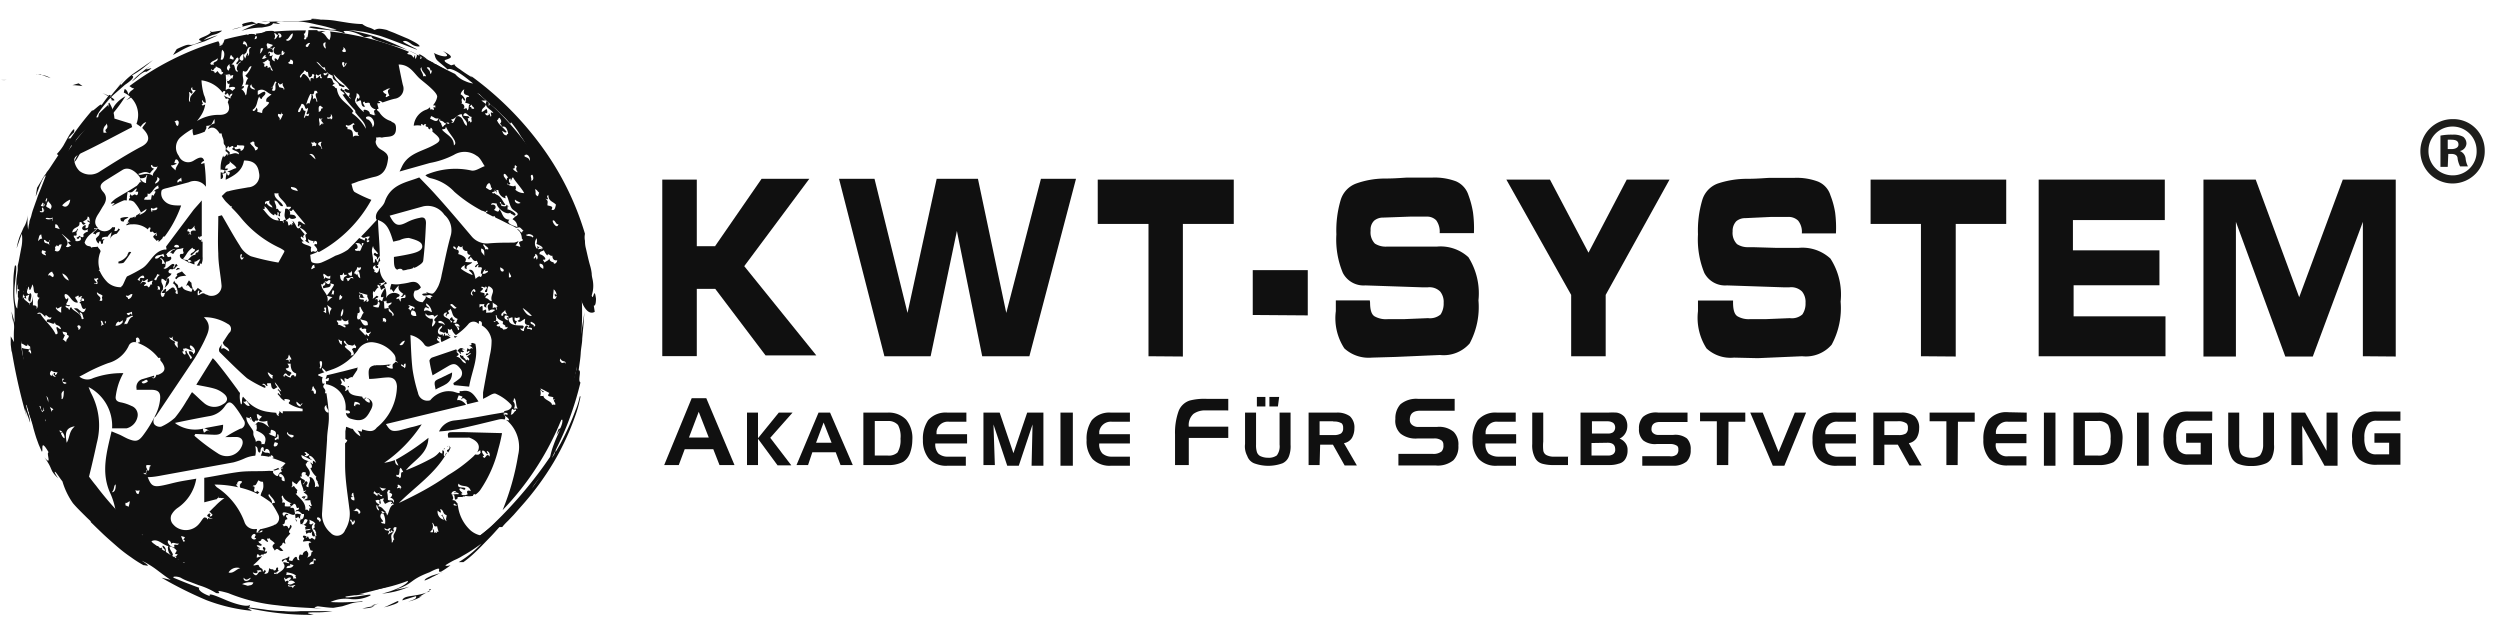 <?xml version="1.0" encoding="UTF-8"?>
<svg xmlns="http://www.w3.org/2000/svg" id="Ebene_1" data-name="Ebene 1" viewBox="0 0 181.76 46.17">
  <defs>
    <style>.cls-1{fill:#1d1d1b;}.cls-2{fill:#101010;}</style>
  </defs>
  <path class="cls-1" d="M180.65,10.94a2.34,2.34,0,1,1-2.33-2.28A2.28,2.28,0,0,1,180.65,10.94Zm-4.09,0a1.76,1.76,0,0,0,1.77,1.81,1.73,1.73,0,0,0,1.73-1.8,1.75,1.75,0,1,0-3.5,0Zm1.4,1.19h-.53V9.86a4,4,0,0,1,.87-.07,1.48,1.48,0,0,1,.79.16.63.63,0,0,1,.23.5.59.59,0,0,1-.48.53v0a.66.66,0,0,1,.42.55,1.57,1.57,0,0,0,.17.57h-.57a1.91,1.91,0,0,1-.18-.55c0-.25-.18-.36-.47-.36H178Zm0-1.29h.25c.29,0,.53-.1.53-.33s-.15-.35-.49-.35a1.5,1.5,0,0,0-.29,0Z"></path>
  <path class="cls-2" d="M2.93,5.41l.75.27a1.53,1.53,0,0,0-.84-.24C2.59,5.41,2.48,5.48,2.93,5.41Z"></path>
  <path class="cls-2" d="M5.72,6.06l-.46.13A6.75,6.75,0,0,1,6,6.26Z"></path>
  <path class="cls-2" d="M8.08,7.28c.29.07.29,0,.13-.13a3.25,3.25,0,0,0-.77-.38A2.29,2.29,0,0,1,8,7.1C8.12,7.19,8.15,7.26,8.08,7.28Z"></path>
  <path class="cls-2" d="M.5,5.81a2.16,2.16,0,0,1-.44,0Z"></path>
  <path class="cls-2" d="M.81,5.84a1.33,1.33,0,0,0-.28,0A1.33,1.33,0,0,1,.81,5.84Z"></path>
  <path class="cls-2" d="M9.59,9h0L9.52,9Z"></path>
  <path class="cls-2" d="M49.35,33.81H48.29l2-4.86h1.06l2.05,4.86H52.31l-.45-1.15H49.78Zm.74-2h1.44l-.73-1.87Z"></path>
  <path class="cls-2" d="M55.11,33.81h-.8V30h.8v1.86L56.62,30h1L56,31.83l1.53,2h-1L55.11,31.9v1.91Z"></path>
  <path class="cls-2" d="M58.75,33.81h-.84L59.51,30h.84L62,33.81h-.89l-.35-.93H59.06Zm.58-1.62h1.13l-.58-1.47Z"></path>
  <path class="cls-2" d="M64.53,33.81H62.77V30H64.5a1.76,1.76,0,0,1,1.38.51A2.12,2.12,0,0,1,66.33,32a2.82,2.82,0,0,1-.14.86,1.29,1.29,0,0,1-.53.72A2.24,2.24,0,0,1,64.53,33.81Zm0-3.2h-.93v2.51h.93a.94.94,0,0,0,.72-.22,1.72,1.72,0,0,0,.22-1,1.78,1.78,0,0,0-.18-1,.93.93,0,0,0-.76-.29Z"></path>
  <path class="cls-2" d="M70.26,30v.66H69a.83.83,0,0,0-.91.71v.2h2.22v.67H68a1,1,0,0,0,.22.73,1,1,0,0,0,.69.23h1.31v.66H68.9a1.71,1.71,0,0,1-1.35-.49A2.08,2.08,0,0,1,67.1,32a2.4,2.4,0,0,1,.38-1.45A1.69,1.69,0,0,1,68.9,30Z"></path>
  <path class="cls-2" d="M72.33,33.81H71.5V30h1.18l1,2.95,1-2.95h1.18v3.86H75l.07-3-1,3h-.84l-1-3Z"></path>
  <path class="cls-2" d="M77.1,30H78v3.86H77.1Z"></path>
  <path class="cls-2" d="M82.15,30v.66H80.83a.85.85,0,0,0-.91.71v.2h2.23v.67H79.92a.94.94,0,0,0,.23.73,1,1,0,0,0,.68.23h1.32v.66H80.79a1.75,1.75,0,0,1-1.36-.49A2,2,0,0,1,79,32a2.4,2.4,0,0,1,.38-1.45A1.69,1.69,0,0,1,80.79,30Z"></path>
  <path class="cls-2" d="M86.43,33.81h-1V31.59a4.61,4.61,0,0,1,.27-1.73,1.3,1.3,0,0,1,.8-.74A4.3,4.3,0,0,1,87.77,29H89.3v.84H87.68a1.44,1.44,0,0,0-.91.25,1.1,1.1,0,0,0-.34.93H89.3v.82H86.43Z"></path>
  <path class="cls-2" d="M90.52,32.28V30h.8v2.33a1.63,1.63,0,0,0,.05.49.51.51,0,0,0,.24.33,1.29,1.29,0,0,0,.58.13,1,1,0,0,0,.64-.17,1.1,1.1,0,0,0,.2-.78V30h.8v2.33a2.06,2.06,0,0,1-.11.82.91.91,0,0,1-.47.53,3,3,0,0,1-2.08,0,.88.88,0,0,1-.49-.53A1.46,1.46,0,0,1,90.52,32.28ZM92,29.55h-.62v-.69H92Zm.91,0h-.62v-.69H93Z"></path>
  <path class="cls-2" d="M95.94,33.81h-.8V30h2a1.56,1.56,0,0,1,1,.26,1.1,1.1,0,0,1,.33.89,1.39,1.39,0,0,1-.18.69.86.86,0,0,1-.58.38l.94,1.62h-.89l-.85-1.51h-.93Zm1-3.18h-1v1h1a1,1,0,0,0,.55-.11.44.44,0,0,0,.16-.4.47.47,0,0,0-.09-.33,1,1,0,0,0-.62-.14Z"></path>
  <path class="cls-2" d="M103.12,29h2.64v.86h-2.49c-.53,0-.77.22-.77.65a.45.45,0,0,0,.13.35.68.68,0,0,0,.51.18h1.33a1.63,1.63,0,0,1,1.22.36,1.29,1.29,0,0,1,.34,1,1.42,1.42,0,0,1-.36,1.06,1.79,1.79,0,0,1-1.31.38h-2.69V33h2.51a.94.94,0,0,0,.63-.18.61.61,0,0,0,.13-.47.4.4,0,0,0-.11-.31.86.86,0,0,0-.6-.16h-1.18a1.78,1.78,0,0,1-1.22-.35,1.26,1.26,0,0,1-.38-1.07,1.51,1.51,0,0,1,.36-1.06A1.79,1.79,0,0,1,103.12,29Z"></path>
  <path class="cls-2" d="M110.2,30v.66h-1.31a.8.8,0,0,0-.88.71v.2h2.22v.67H108a1,1,0,0,0,.22.73,1.14,1.14,0,0,0,.69.23h1.31v.66h-1.36a1.71,1.71,0,0,1-1.35-.49,2,2,0,0,1-.45-1.37,2.4,2.4,0,0,1,.38-1.45,1.69,1.69,0,0,1,1.42-.55Z"></path>
  <path class="cls-2" d="M114,33.17v.64h-1a3,3,0,0,1-.85-.09.84.84,0,0,1-.55-.44,1.91,1.91,0,0,1-.2-1V30h.8v2.11a3.23,3.23,0,0,0,0,.62.45.45,0,0,0,.22.35,1.16,1.16,0,0,0,.6.12l1,0Z"></path>
  <path class="cls-2" d="M117,33.81h-2.09V30h2a4.49,4.49,0,0,1,.64,0,1,1,0,0,1,.54.29,1.07,1.07,0,0,1,.22.73,1,1,0,0,1-.56.87.9.9,0,0,1,.4.29.79.79,0,0,1,.18.55,1.13,1.13,0,0,1-.18.67.74.74,0,0,1-.46.31A2.06,2.06,0,0,1,117,33.81Zm-.11-3.18h-1.15v.89h1.15a.65.65,0,0,0,.38-.09.45.45,0,0,0,.16-.35.44.44,0,0,0-.14-.33.72.72,0,0,0-.4-.12Zm-1.18,1.58v.91h1.18a.65.65,0,0,0,.38-.09.38.38,0,0,0,.16-.37c0-.31-.18-.47-.54-.47Z"></path>
  <path class="cls-2" d="M120.58,30h2.11v.68h-2c-.42,0-.62.18-.62.52a.34.34,0,0,0,.11.28.55.55,0,0,0,.4.14h1.07a1.38,1.38,0,0,1,1,.26,1.1,1.1,0,0,1,.27.83,1.13,1.13,0,0,1-.29.84,1.49,1.49,0,0,1-1,.31H119.4v-.69h2a.66.66,0,0,0,.51-.13.47.47,0,0,0,.11-.38.3.3,0,0,0-.08-.24.89.89,0,0,0-.47-.14h-1a1.41,1.41,0,0,1-1-.26,1.08,1.08,0,0,1-.31-.85,1.19,1.19,0,0,1,.29-.86A1.45,1.45,0,0,1,120.58,30Z"></path>
  <path class="cls-2" d="M125.65,33.81h-.83V30.63H123.6V30h3.29v.66h-1.22Z"></path>
  <path class="cls-2" d="M131.31,30l-1.58,3.86h-.84L127.25,30h.91l1.15,2.86L130.49,30Z"></path>
  <path class="cls-2" d="M134.93,30v.66h-1.31a.84.84,0,0,0-.91.71v.2h2.22v.67h-2.22a1,1,0,0,0,.22.73,1,1,0,0,0,.69.23h1.31v.66h-1.35a1.73,1.73,0,0,1-1.36-.49,2,2,0,0,1-.44-1.37,2.4,2.4,0,0,1,.38-1.45,1.66,1.66,0,0,1,1.42-.55Z"></path>
  <path class="cls-2" d="M137,33.81h-.8V30h2a1.54,1.54,0,0,1,1,.26,1.1,1.1,0,0,1,.33.89,1.39,1.39,0,0,1-.18.69.86.86,0,0,1-.57.38l.93,1.62h-.89l-.84-1.51H137Zm1-3.18h-1v1h1a1,1,0,0,0,.56-.11.46.46,0,0,0,.15-.4.43.43,0,0,0-.09-.33A1,1,0,0,0,137.93,30.63Z"></path>
  <path class="cls-2" d="M142.33,33.81h-.82V30.63h-1.22V30h3.28v.66h-1.22Z"></path>
  <path class="cls-2" d="M147.35,30v.66H146a.81.81,0,0,0-.89.71h0v.18h2.22v.67h-2.22a.8.8,0,0,0,.91.95h1.31v.67H146a1.77,1.77,0,0,1-1.36-.49,2,2,0,0,1-.44-1.38,2.37,2.37,0,0,1,.38-1.44,1.68,1.68,0,0,1,1.42-.56Z"></path>
  <path class="cls-2" d="M148.6,30h.84v3.86h-.84Z"></path>
  <path class="cls-2" d="M152.51,33.81h-1.76V30h1.76a1.75,1.75,0,0,1,1.37.51,2.12,2.12,0,0,1,.43,1.51,3.16,3.16,0,0,1-.14.86,1.43,1.43,0,0,1-.51.72A2.4,2.4,0,0,1,152.51,33.81Zm0-3.2h-.93v2.51h.93a.91.91,0,0,0,.71-.22,1.64,1.64,0,0,0,.23-1,2,2,0,0,0-.18-1A.9.9,0,0,0,152.48,30.61Z"></path>
  <path class="cls-2" d="M155.37,30h.85v3.86h-.85Z"></path>
  <path class="cls-2" d="M160,33.1v-.91h-1.06V31.5h1.88v2.29H159.1a1.85,1.85,0,0,1-1.28-.4,1.9,1.9,0,0,1-.52-1.47,2.07,2.07,0,0,1,.49-1.55,1.83,1.83,0,0,1,1.34-.45h1.71v.67h-1.71a.78.78,0,0,0-.65.24,1.57,1.57,0,0,0-.26,1,1.84,1.84,0,0,0,.17.89.78.78,0,0,0,.71.31H160Z"></path>
  <path class="cls-2" d="M162,32.28V30h.8v2.33a1.63,1.63,0,0,0,.05.49.51.51,0,0,0,.24.33,1.29,1.29,0,0,0,.58.13,1,1,0,0,0,.64-.17,1.28,1.28,0,0,0,.23-.78V30h.79v2.33a1.9,1.9,0,0,1-.11.82.86.86,0,0,1-.46.53,2.61,2.61,0,0,1-1.07.2,2.45,2.45,0,0,1-1-.17,1,1,0,0,1-.49-.54A2.2,2.2,0,0,1,162,32.28Z"></path>
  <path class="cls-2" d="M167.41,33.81h-.82V30h1l1.56,2.77,0-2.77h.8v3.86H169l-1.62-2.91Z"></path>
  <path class="cls-2" d="M173.7,33.1v-.91h-1.07V31.5h1.89v2.29h-1.71a1.89,1.89,0,0,1-1.29-.4,1.94,1.94,0,0,1-.51-1.47,2.07,2.07,0,0,1,.49-1.55,1.8,1.8,0,0,1,1.31-.45h1.71v.67h-1.71a.76.76,0,0,0-.64.24,1.57,1.57,0,0,0-.27,1,1.74,1.74,0,0,0,.18.89.77.77,0,0,0,.71.31h.91Z"></path>
  <path class="cls-2" d="M91.08,22.9V19.64h4v3.29Z"></path>
  <path class="cls-2" d="M52,17.88,55.37,13h3.47l-4.73,6.35,5.24,6.49H55.66L52,21H50.66v4.89H48.15V13.06h2.51V17.9H52Z"></path>
  <path class="cls-2" d="M71.41,25.9l-1.84-9.11L67.66,25.9H64.3L61,13h2.58l2.4,9.75L68.1,13h3l2.06,9.75L75.68,13h2.55L74.84,25.9Z"></path>
  <path class="cls-2" d="M83.5,25.9V16.28H79.81V13.06H89.7v3.22H86v9.64Z"></path>
  <path class="cls-2" d="M99.61,22c0,.54.11.87.33,1a1.69,1.69,0,0,0,1,.2l1.2,0,1.68-.07a1.19,1.19,0,0,0,.92-.27,1.45,1.45,0,0,0,.22-.84,1.2,1.2,0,0,0-.25-.82,1.1,1.1,0,0,0-.91-.31h-.4l-4.13-.14a1.7,1.7,0,0,1-1.64-.91,6.28,6.28,0,0,1-.47-2.8,7.78,7.78,0,0,1,.31-2.49,1.84,1.84,0,0,1,1.11-1.2,6.22,6.22,0,0,1,2.09-.37c.87,0,1.44-.07,1.73-.07l1.76,0a4.44,4.44,0,0,1,1.69.27,1.63,1.63,0,0,1,.91,1,6.67,6.67,0,0,1,.33,1.24,8.71,8.71,0,0,1,.07,1.53h-2.49a1.4,1.4,0,0,0-.25-.93.92.92,0,0,0-.71-.27l-1.22,0-1.93.07a1,1,0,0,0-.65.22.9.9,0,0,0-.26.73,1.16,1.16,0,0,0,.31.94,1.46,1.46,0,0,0,.86.22h.27l1.69,0,1.67,0a3,3,0,0,1,2.31.77,4.92,4.92,0,0,1,.73,3.14,5.6,5.6,0,0,1-.64,3.13,2.51,2.51,0,0,1-2.16.84l-3.22.14L99.74,26a2.62,2.62,0,0,1-2-.67,4,4,0,0,1-.62-2.71v-.78h2.47Z"></path>
  <path class="cls-2" d="M121.38,13.06l-4.64,8.38V25.9h-2.51V21.44l-4.71-8.38h3.17l2.8,5.31,2.78-5.31Z"></path>
  <path class="cls-2" d="M126,22c0,.54.11.87.33,1a1.62,1.62,0,0,0,.94.2l1.17,0,1.69-.07a1.15,1.15,0,0,0,.91-.27,1.39,1.39,0,0,0,.23-.84,1.2,1.2,0,0,0-.25-.82,1.12,1.12,0,0,0-.93-.31h-.4l-4.13-.14a1.71,1.71,0,0,1-1.65-.91,6.45,6.45,0,0,1-.46-2.8,7.78,7.78,0,0,1,.31-2.49,1.84,1.84,0,0,1,1.11-1.2A6.71,6.71,0,0,1,127,13c.86,0,1.44-.07,1.73-.07l1.75,0a4.41,4.41,0,0,1,1.69.27,1.57,1.57,0,0,1,.91,1,6,6,0,0,1,.34,1.24,8.71,8.71,0,0,1,.06,1.53H131a1.29,1.29,0,0,0-.27-.93,1,1,0,0,0-.71-.27l-1.22,0-1.91.09a1,1,0,0,0-.65.22,1,1,0,0,0-.27.74,1.15,1.15,0,0,0,.32.93,1.44,1.44,0,0,0,.86.22h.27l1.69.05,1.66,0a3,3,0,0,1,2.31.78,4.81,4.81,0,0,1,.74,3.13,5.58,5.58,0,0,1-.65,3.13,2.48,2.48,0,0,1-2.15.84l-3.22.14L126.07,26a2.56,2.56,0,0,1-2-.67,4.12,4.12,0,0,1-.62-2.71v-.77H126Z"></path>
  <path class="cls-2" d="M139.66,25.9V16.28H136V13.06h9.86v3.22h-3.67v9.64Z"></path>
  <path class="cls-2" d="M157.39,13.06V16h-6.68v2.2H157v2.54h-6.24V23h6.68V25.9h-9.22V13.06Z"></path>
  <path class="cls-2" d="M171.79,25.9V16.13l-3.64,9.79h-2l-3.59-9.79v9.79h-2.36V13.06H164l3.16,8.55,3.17-8.55h3.85V25.92Z"></path>
  <path class="cls-2" d="M34.51,6.29c-.51-.38-.31-.2-.06,0s.48.51,0,.33c.11,0,.29.09.38.07s0,0,0-.09A1.33,1.33,0,0,0,34.51,6.29Z"></path>
  <path class="cls-2" d="M37.11,9.46c-.35-.29-.44-.44-.42-.53A2.65,2.65,0,0,1,37.11,9.46Z"></path>
  <path class="cls-2" d="M35.13,39.05l0-.06c.27-.18.53-.33.8-.53A4.83,4.83,0,0,1,35.13,39.05Z"></path>
  <path class="cls-2" d="M35,39.05c-.47.27-.91.56-1.4.8a20.55,20.55,0,0,0,6.51-6.77c0,.11,0,.22-.07.31s0,.09-.13.27-.31.49-.47.73a17,17,0,0,1-1.69,2.09,21,21,0,0,1-1.93,1.84C35.25,38.79,34.89,39.05,35,39.05Z"></path>
  <path class="cls-2" d="M34.65,39.41a2.61,2.61,0,0,1-.47.47l-.53.31-.58.31a5.7,5.7,0,0,0-.65.44c.31-.24.54-.46.8-.66a3.9,3.9,0,0,1,.83-.56A4.25,4.25,0,0,1,34.65,39.41Z"></path>
  <path class="cls-2" d="M32.18,41.59a2.64,2.64,0,0,0-.38.18c-.13.06-.24.13-.35.17a3.38,3.38,0,0,1-.58.27c0-.13.27-.24.53-.36l.42-.13C32,41.68,32.07,41.61,32.18,41.59Z"></path>
  <path class="cls-2" d="M31.22,43l-.24.08a1,1,0,0,0,.22-.13Z"></path>
  <path class="cls-2" d="M31.22,42.94l0-.11C31.38,42.81,31.34,42.85,31.22,42.94Z"></path>
  <path class="cls-2" d="M31,43.08l-.55.33.22-.07a3,3,0,0,1-1,.4c.62-.2.6-.26.58-.4l-1,.31C29.36,43.25,30.14,43.41,31,43.08Z"></path>
  <path class="cls-2" d="M27.91,44.16c.34-.13.65-.31,1-.46C29.22,43.79,28.31,44.08,27.91,44.16Z"></path>
  <path class="cls-2" d="M26.34,44.25A6.23,6.23,0,0,1,27,44.1c.2-.05.29-.09,0-.07a3.44,3.44,0,0,1,.55-.15C26.85,44.05,27.54,44.16,26.34,44.25Z"></path>
  <path class="cls-2" d="M27.51,43.88l.29-.07Z"></path>
  <path class="cls-2" d="M36.56,38.26c-.11.06-.14,0-.09,0Z"></path>
  <path class="cls-2" d="M24.25,44.3l-.4,0,.31,0Z"></path>
  <path class="cls-2" d="M41.44,19.28c0-.18.09.16.18.42s.13.47.2.05a13,13,0,0,0-1.09-4.69,21.77,21.77,0,0,0-1.2-2.42c-.44-.78-.89-1.51-1.33-2.18a2.13,2.13,0,0,0-.27-.46c-.08-.12-.15-.24-.22-.36s-.29-.42-.53-.73c0,0-.07,0-.07.09-.15-.16-.31-.36-.51-.54L36,7.88c-.22-.17-.42-.37-.62-.55a5,5,0,0,1-.53-.49c-.23-.11-.45-.11-.07.16a4.31,4.31,0,0,1-.73-.54l-.32-.26L33.45,6a3.57,3.57,0,0,0-1.07-.73c.51.4-.62-.2,0,.27-1.2-.65-.87-1.07-1.84-1.58-.09,0-.16,0,0,.13a6,6,0,0,0-1-.49,11.48,11.48,0,0,0-1.18-.35C27.67,3,27,2.86,27,2.64l-.51.07a3.06,3.06,0,0,0-1.24-.47c-.58,0,0,.16-.23.18a2.82,2.82,0,0,0-1.06-.22c-.25-.05-.54-.05-.78-.09A3.78,3.78,0,0,1,22.49,2c0-.07.07-.07.2-.07A2.71,2.71,0,0,1,23.2,2l.65.13a1.3,1.3,0,0,0,.62,0s-.07-.06-.22-.09a15.28,15.28,0,0,1,2.6.49,15.89,15.89,0,0,1,2.24.85c1.4.64,2.65,1.35,4,2a1.9,1.9,0,0,0,.71.51,2.08,2.08,0,0,0,.6.18L34,5.75c-.19-.15-.38-.29-.58-.42-.38-.24-.76-.4-.87-.27-.22-.22-.49-.42-.73-.64s-.18-.47-.29-.58c.58.33,1.44.4.67-.13.82.4.6.49.37.58s-.24.06-.24.13.11.15.47.33l.31-.09c-.16,0,0,.18.33.38a8.93,8.93,0,0,0,.91.6l-.15-.15a23.23,23.23,0,0,1,5,4.91A20.8,20.8,0,0,1,42.53,17a1.25,1.25,0,0,0,0,.51,2.1,2.1,0,0,0,.07.56c.09.38.17.78.29,1.2a3.25,3.25,0,0,1,.13.62c0,.22.07.4.09.58a2.13,2.13,0,0,1-.09,1c.11.51.18-.74.31.24,0,.49-.11.53-.16.51l.07.45c-.29.17-.58,0-.84-.49-.07-.16-.14-.31-.2-.49A6.76,6.76,0,0,1,42,21l-.11-.37c0-.14-.09-.27-.13-.42l-.13-.47C41.55,19.64,41.49,19.46,41.44,19.28Z"></path>
  <path class="cls-2" d="M32.6,32.41l-.09.05S32.56,32.5,32.6,32.41Z"></path>
  <path class="cls-2" d="M36.25,30.5a.93.93,0,0,1,.44,0c.11-.22,0-.29-.11-.42.06,0,.09,0,.13-.11l-1,.17c-.88.16-1.8.34-2.68.43a1.38,1.38,0,0,0-1.11.8,12,12,0,0,0,1.31-.16C34.22,31,35.22,30.75,36.25,30.5Z"></path>
  <path class="cls-2" d="M32.25,32.66l.06,0a.1.1,0,0,0,0-.09l0,0S32.27,32.63,32.25,32.66Z"></path>
  <path class="cls-2" d="M32.65,32.39h0c.17.4-.34.22-.07.51a2.31,2.31,0,0,0,.18-.35Z"></path>
  <path class="cls-2" d="M33,24.41l.07.16.2-.13A.42.42,0,0,1,33,24.41Z"></path>
  <path class="cls-2" d="M25.27,28.15h.09s0-.07,0-.09A.11.11,0,0,0,25.27,28.15Z"></path>
  <path class="cls-2" d="M26.6,28.9c-.06,0-.09.05-.11.11S26.6,29,26.6,28.9Z"></path>
  <path class="cls-2" d="M34.56,25l-.2-.07-.14.05c.18.06-.06.15-.13.17.27,0,.36.36.24.16-.24,0-.06.2-.35,0,0,.11-.09.24,0,.28a.19.19,0,0,1,.17-.08c-.08.26-.2.17-.28.22,0,.31.37-.22.35,0a2,2,0,0,0-.29.22c.16,0,.27.27.09.25,0-.14-.09,0-.15,0-.05-.22-.18-.09-.2-.36-.14.14-.14-.13-.23,0,0,.29.43.31.43.58-.36-.09-.27-.42-.69-.49.13-.13.29-.11,0-.35.2-.18.24.26.35.11-.15-.27.14.06.2-.16,0,0-.13,0-.11-.11s.14.05.16,0c-.29-.22-.38-.09-.56.13a.17.17,0,0,0-.06-.15L31.4,26a.39.39,0,0,0-.18.22,9.7,9.7,0,0,0,.23,1.07l1.17-.69c.36-.2.54-.18.83.18a.51.51,0,0,1,0,.71l0,0a4.41,4.41,0,0,1-.49.36L33,28l1.11.11C34.29,27,34.8,26.08,34.56,25Z"></path>
  <path class="cls-2" d="M26.6,28.9h0c.16.09.34.16.27.38a.56.56,0,0,1-.38-.27.2.2,0,0,1-.15-.17l-.45-.07c-.38-.07-.55-.22-.58-.47a.53.53,0,0,1-.24.14c.16-.29,0-.4-.31-.47.2-.22,0-.22,0-.45.18.05.18.18.31.25,0-.09-.06-.16,0-.29.33.18.15,0,.53-.07v.05c.11-.18.24-.36.38-.58a.15.15,0,0,1,0-.09l0,0,.05-.06-.05,0L24.94,27c-.36.08-.78.2-1.18.28a1.07,1.07,0,0,1-.09.27c.11,0,.16-.09.24-.07,0,.34-.13.18-.22.25a.29.29,0,0,1,0,.2,1.7,1.7,0,0,1,1.44,1.8v.11c.16,0,.33,0,.31.18a.28.28,0,0,1-.29,0,.47.47,0,0,0,.34.42c.42.12.86.23,1.2-.2a2.07,2.07,0,0,0,.22-.35C27.23,29.37,27.09,29.06,26.6,28.9Zm-.51.54c0-.12-.24,0-.29,0s.09.05.05.09c-.22,0-.07-.2-.07-.31C26,29.19,26.31,29.39,26.09,29.44Z"></path>
  <path class="cls-2" d="M31.67,28.32c.49-.31,1.2-.37,1.2-1.24l-.82.4C31.54,27.7,31.54,27.7,31.67,28.32Z"></path>
  <path class="cls-2" d="M39.53,28.77s0-.05,0-.09A.16.16,0,0,0,39.53,28.77Z"></path>
  <path class="cls-2" d="M22.76,17.66a.34.34,0,0,0,.13-.18A.18.18,0,0,0,22.76,17.66Z"></path>
  <path class="cls-2" d="M27.6,20.9l0,0S27.62,20.9,27.6,20.9Z"></path>
  <path class="cls-2" d="M2.3,29.59c-.36-.55-.74-1.93-.51-1.95-.11,0-.16,0-.23-.09a3.81,3.81,0,0,1-.35-.8c.15,0-.05-.85-.11-1.4a7.71,7.71,0,0,0,.26,2.33,1.85,1.85,0,0,1,.18.44q.1.27.18.54l.18.6.18.62.08.31.12.31c.06.2.15.4.22.58A3.56,3.56,0,0,0,3,32C2.76,31.21,2.68,30.46,2.3,29.59Z"></path>
  <path class="cls-2" d="M2.19,24.53l-.09-.16.06.47.09.46.09.47c.05.15.07.31.11.44,0-.09-.06-.24-.13-.4a3.35,3.35,0,0,1-.11-.55,2.76,2.76,0,0,1-.07-.49A.4.4,0,0,1,2.19,24.53Z"></path>
  <path class="cls-2" d="M2.3,18.44c.11.2.42-.71.55-.67-.33,0,.34-1.47.58-2.24l-.11-.4a1.92,1.92,0,0,0-.18.31c-.07.14-.12.28-.18.42a3.39,3.39,0,0,0-.17.51c0,.18-.11.38-.18.58a20.81,20.81,0,0,0-.56,2.58C2.12,19.17,2.21,18.82,2.3,18.44Z"></path>
  <path class="cls-2" d="M2.85,17v-.55C2.76,16.86,2.5,17.88,2.85,17Z"></path>
  <path class="cls-2" d="M1.74,17.9c-.33,1.36.29-.8,0,.58C1.83,18,1.94,17.5,1.74,17.9Z"></path>
  <path class="cls-2" d="M4.21,12.68a24,24,0,0,0-1.09,2.69l.27-.53a3.92,3.92,0,0,1,.29-.53c.08-.27.15-.56.24-.83Z"></path>
  <path class="cls-2" d="M4.74,12.79c-.18.32-.51.8-.35.29.14-.18.27-.37.4-.57A4.87,4.87,0,0,0,5.07,12a4.15,4.15,0,0,1,.32-.53,1.6,1.6,0,0,1,.42-.51,8.73,8.73,0,0,0-.42.8c.13,0,.31-.43.55-.8.11-.18.22-.34.33-.49s.2-.18.27-.11c.27-.56.07-.43-.09-.31s-.31.17.14-.52C5.7,10.71,5,11.59,4.34,12.68c.25-.29.31-.42.62-.84a23.47,23.47,0,0,0-1.31,2.89,2.33,2.33,0,0,0,.51-.87A4.44,4.44,0,0,1,4.74,12.79Z"></path>
  <path class="cls-2" d="M7.36,9.13A10.36,10.36,0,0,0,9.12,7a2.32,2.32,0,0,0-.8.69c-.11.18-.22.38-.31.55l-.54.47c-.17.16-.28.25-.22.05S7,9.4,7.36,9.13Z"></path>
  <path class="cls-2" d="M10.12,6.57c.13-.2.26-.42.42-.62a3.26,3.26,0,0,0-.33.31l-.16-.11a2.5,2.5,0,0,1-.15.38,2.16,2.16,0,0,1-.27.33,2.24,2.24,0,0,1-.45.42C9.65,7.08,9.7,6.84,10.12,6.57Z"></path>
  <path class="cls-2" d="M9.58,5.49A6.58,6.58,0,0,0,10.34,5l.36-.29.42-.34c-.47.32-1,.69-1.45,1a5.25,5.25,0,0,0-.88.82l0-.09s-.18.2-.4.47a8,8,0,0,0-.69.93,4.71,4.71,0,0,1,.65-.69l.73-.64C9.54,5.86,9.85,5.57,9.58,5.49Z"></path>
  <path class="cls-2" d="M8.5,6.37c.17-.2.33-.42.51-.62C8.83,6,8.65,6.17,8.5,6.37Z"></path>
  <path class="cls-2" d="M12.54,4.89c-.44.22-.87.46-1.29.71l.33-.14.47-.29Z"></path>
  <path class="cls-2" d="M10.65,5.22c.51-.33.36-.27.18-.22s-.36.11.13-.2a2.71,2.71,0,0,0-.6.42,4.73,4.73,0,0,0-.78.71,5,5,0,0,0,.56-.47C10.36,5.29,10.54,5.17,10.65,5.22Z"></path>
  <path class="cls-2" d="M13.41,4.44c.33-.24.66-.47,1-.69A10.13,10.13,0,0,0,13.41,4.44Z"></path>
  <path class="cls-2" d="M16.21,3.37l.17-.2c.58-.13,1.23-.33,1.87-.46.29-.07.6-.11.91-.16a2.68,2.68,0,0,1,.4,0,2.2,2.2,0,0,1,.36,0c-.23-.13.44-.39-.6-.28-.16.11-.52.17-.43.26-.44.05-.37-.09-.66-.06a20.08,20.08,0,0,0-2.4.86,2.72,2.72,0,0,1,.55-.18,3.89,3.89,0,0,1-1.24.43.79.79,0,0,0-.67.37,2.3,2.3,0,0,1,.8-.31l.49-.13A2,2,0,0,0,16.21,3.37Z"></path>
  <path class="cls-2" d="M15.83,2.57a3.8,3.8,0,0,0-.51.16l-.51.18a2.12,2.12,0,0,1,.71-.38,1.47,1.47,0,0,0,.62-.29c-.09-.06-1.13.22-.78,0,0,.42-1.38.55-.69.75-.62.29-.75.29-.89.27s-.28,0-.93.31L12.58,4c.36-.2.63-.36.89-.49a7.14,7.14,0,0,1,.71-.29L14.89,3Z"></path>
  <path class="cls-2" d="M19.85,1.69l.53.06-.31-.15a3,3,0,0,1,.42-.05l.43,0c.26,0,.53,0,.77,0A8.73,8.73,0,0,1,23,1.78c.4.08.77.17,1.13.28a5.23,5.23,0,0,0,1,.16c.22,0,.43,0,.65,0l.64.09c.42.08.84.19,1.25.31.8.27,1.6.6,2.42.91s-.74-.4-.8-.51c.18-.11.35,0,.55.13a.91.91,0,0,0,.65.23c.09-.09-.31-.31-.82-.56l-.83-.35c-.26-.12-.53-.2-.71-.29-.66-.16-.69-.07-.91,0A1.35,1.35,0,0,0,26.83,2a1.42,1.42,0,0,1-.49-.25,8.5,8.5,0,0,1-1-.09l-.82-.13a5.71,5.71,0,0,0-.82-.09,7.71,7.71,0,0,0-1,0c-.44-.17,1.07,0,.58,0l-.76,0,.09,0a6.84,6.84,0,0,1-.91.09c-.33,0-.69,0-1,0-.69.05-1.36.05-1.69.07a1.27,1.27,0,0,1,.58,0c.09.05,0,.09-.27.18l-.53-.11c-.43.18-.85.38-1.25.58A5.31,5.31,0,0,1,19.05,2C19.45,1.93,19.78,1.89,19.85,1.69Z"></path>
  <path class="cls-2" d="M18.32,1.58c-.8.13-.74.2-.69.26s0,.07-.05.11a3.76,3.76,0,0,1-.73.2c.29-.09.6-.17.89-.24a8.62,8.62,0,0,1,.91-.2Z"></path>
  <path class="cls-2" d="M2.32,20.75c0,.24,0,.44,0,.6Z"></path>
  <path class="cls-2" d="M1.9,21.44a2.17,2.17,0,0,1,.22-1.18,5.39,5.39,0,0,0,.22-.64,7.08,7.08,0,0,0,.2-1c0,.35-.09.68-.13,1.06s-.07.74-.09,1.11C2,21.73,2.23,20,1.9,21.44Z"></path>
  <path class="cls-2" d="M7.36,8.08l0,0C7.47,8,7.45,8,7.36,8.08Z"></path>
  <path class="cls-2" d="M42.49,22.68l-.07.93-.09,1c0,.34-.09.69-.11,1.07s-.09.78-.15,1.24c.24,0-.09.74.13.89a22.59,22.59,0,0,1-.78,2.58c-.62,1.73-1.62,3.38-1.15,2.75l.13-.44,0,.53c-.54.78-1.42,1.69-1.71,2.25a36.1,36.1,0,0,0,2.06-3.23,19.46,19.46,0,0,0,1.09-2.42,5.22,5.22,0,0,0,.31-1q.1-.11,0,.27a8.43,8.43,0,0,1-.31,1.09,19.18,19.18,0,0,1-1.6,3.44,20.76,20.76,0,0,1-2.38,3.22l-.51.58-.42.44a4.47,4.47,0,0,0-.42.45l-.2,0c-.24.26-.47.53-.69.75l-.62.64c-.2.2-.4.4-.62.6a7.34,7.34,0,0,1-.69.56l-.34,0A7.35,7.35,0,0,0,35,39.52a11.56,11.56,0,0,1-1.4.91,3.71,3.71,0,0,1-.56.29,6.25,6.25,0,0,0-.66.38c.06.09.33,0,.37,0a5.4,5.4,0,0,1-.68.46c-.23.05-.14-.09-.14-.17s-.11-.09-.71.22c-1.53.58-1.09.8-2.46,1.26a6.23,6.23,0,0,0,1-.22,6,6,0,0,1-2,.51,6.16,6.16,0,0,0,1.23-.42c.42-.2.73-.42.66-.51a11.64,11.64,0,0,1-2.37.64l.26-.24a2,2,0,0,0-.73.13,2.83,2.83,0,0,1-.87.14c-.33.11-.22.13-.06.17s.33.05.15.14-.58,0-.84,0l-.31,0-.32,0a3.73,3.73,0,0,0-.46.09c.18.16.58.11,1,0a5.81,5.81,0,0,1,.71-.11,2.41,2.41,0,0,1,.71,0l-.64.09-.65,0c-.37.22.14.16.69.09s1.16-.22,1-.07a2.56,2.56,0,0,1-1.47.25,2.55,2.55,0,0,0-1.42.22,12,12,0,0,0,1.47,0c.53,0,.95-.09.84,0a2.56,2.56,0,0,0-.95.15l-.51.16-.63.11c-.37,0-.77-.07-1.15-.11-.49.13-.09.11.29.17-.85-.06-2-.08-3.2-.24a12.75,12.75,0,0,1-3.6-.89c-1.36-.38-.22.09-.87,0a5.3,5.3,0,0,0-1.26-.57l-.71-.27a3,3,0,0,1-.6-.27c-.2-.11-.67-.13-.52,0,.63.26,1.25.51,1.87.73-.13.07.07.36.76.6-.16-.29.48,0,1.22.31s1.58.51,1.71.31l-.07.2c.42.07.85.11,1.29.18a11.5,11.5,0,0,0,1.29.09l-.07,0a7.47,7.47,0,0,0,1.25,0c.71,0,1.6,0,2.31,0a7.77,7.77,0,0,1-1.36.09c-.46,0-.71.05,0,.18a20.36,20.36,0,0,1-4.84-.51l.33.22A12.57,12.57,0,0,1,15,43.63,28.37,28.37,0,0,1,11.74,42l.67.16c-.34-.22-.69-.49-1.05-.76a6.36,6.36,0,0,0-1.06-.64c.8.53.33.33.13.33a8.43,8.43,0,0,1-.91-.58,10.37,10.37,0,0,1-1-.77c-.33-.29-.67-.58-1-.89l-.49-.47-.48-.47s.08.05.06,0c-.22-.2-.44-.42-.66-.64s-.45-.45-.65-.69A5.36,5.36,0,0,1,4.54,35c-.2-.24-.62-.93-.55-.62a3.26,3.26,0,0,0,.24.4c-.69-.67-.31-.58-1-1.53.6.71.09-.38.31-.36-.69-1.18-.35.05-.51-.07l-.22-.51-.16-.44c-.09-.27-.15-.49-.22-.73-.11-.47-.27-.92-.49-1.71-.06,0,0,.26.09.57a2.25,2.25,0,0,1,.16.74,9.47,9.47,0,0,0-.4-1.05c.09.33.15.67.26,1a41.71,41.71,0,0,1-1.2-5.2l0,.16-.07-.6c0-.2,0-.4,0-.6l.24.42a7.63,7.63,0,0,1,0-.95,1.74,1.74,0,0,0-.09-.72v.25c0-.27-.07-.53-.09-.8.07.27.16.55.22.82,0-.29,0-.55,0-.84s-.07-.63-.09-1,0-.71,0-1.11a6.87,6.87,0,0,1,.11-1.2c.18-.16.09.55,0,1.35s0,1.65.18,1.76c0-.27.07-.65.11-1a3.22,3.22,0,0,0,0-.82c-.11,0-.13.44-.17.84a9.14,9.14,0,0,1,0-1.17l.09-.65,0-.31.07-.31.22-1.16A3.06,3.06,0,0,0,1.59,17c-.14.34-.25.69-.38,1.05a5.06,5.06,0,0,1,.22-.85c.11-.24.2-.46.29-.66A1.8,1.8,0,0,0,2,15.64l0,.53a3.07,3.07,0,0,0,.05.53,2.67,2.67,0,0,1,.08-.48c0-.16.09-.34.14-.51a4.44,4.44,0,0,1,.15-.52l.18-.51c.07-.17.11-.33.18-.51l.2-.49.18-.46.17-.45c-.08-.06-.28.34-.44.74s-.29.8-.29.75.07-.4.09-.6L3,13.15a2.75,2.75,0,0,1,.17-.29c.09-.15.16-.2.2-.29s.12-.15.25-.35l.62-.94-.11-.08a3.75,3.75,0,0,0,.47-.6L5,9.88c.27-.44.47-.68.38-.26a5.68,5.68,0,0,0-.42.44l.17,0A21.68,21.68,0,0,1,6.72,8c-.09.26.75-.67.64-.32.18-.26.38-.53.58-.77.25-.07,0,.29-.33.69s-.65.86-.6,1,.4-.29.53-.44c-.64.93-1.31,1.09-2,2l-.2.56-.15-.16a2.86,2.86,0,0,0-.34,1,4,4,0,0,0-.53.69,8.39,8.39,0,0,0-.42.85l-.2.46-.18.49c-.13.33-.27.71-.44,1.09.2-.67.06-.49-.12-.16a4.55,4.55,0,0,1-.35.69l-.2.74-.16.95a6.91,6.91,0,0,1-.15.91,2.63,2.63,0,0,1-.22.67c-.18.42,0-1-.23.09a2.38,2.38,0,0,0,0,.8c0,.15.07.18.16-.05a25.48,25.48,0,0,0-.09,5.09l-.18-.4A4.81,4.81,0,0,0,1.7,26a6.82,6.82,0,0,0,.42,1.09c0,.16,0,.22-.09.09a6.53,6.53,0,0,0,.13.87,6.43,6.43,0,0,0,.32.71c.11.24.26.51.42.84s.36.82.51,1.24c.07-.08,0-.37-.09-.71a6.44,6.44,0,0,0-.42-1l.26.11A31.74,31.74,0,0,1,2,23.84l.22.69a3.48,3.48,0,0,0,0-.72,3.24,3.24,0,0,0-.09-.4A1.53,1.53,0,0,1,2.08,23a.93.93,0,0,1,0-.29,1.82,1.82,0,0,1,.11-.4c-.07-.91-.13.66-.22,0,0-.34.13-.27.22-.29s.18-.07.22-.6a21.87,21.87,0,0,0,.65,6.24,22.18,22.18,0,0,0,1,3.07,18.79,18.79,0,0,0,1.49,2.8c.09,0,0-.16-.14-.34.2.25.4.51.58.78s.58.84,1,1.35a22.16,22.16,0,0,0,3,3.25A17.78,17.78,0,0,0,13.56,41a10.06,10.06,0,0,0,1.31.55,1.17,1.17,0,0,0,.65.09c.15.16-.49,0,.33.31.09,0,.31,0,.16-.13a11.17,11.17,0,0,0,3.62,1.09,37.49,37.49,0,0,0,4.11.29c-.07-.09.53-.18.53-.27a3.05,3.05,0,0,0,.8,0c.29,0,.6-.07.91-.11s.6-.13.89-.18a6.54,6.54,0,0,1,.75-.13l-.28,0a21.07,21.07,0,0,0,2.57-.77s0,0-.13,0l-.36.09a2.81,2.81,0,0,1,.56-.18.34.34,0,0,1,.22.07l.51-.34L31.2,41a9.35,9.35,0,0,0,1.27-.51c.42-.22.84-.46,1.24-.71s.82-.55,1.2-.85a9.83,9.83,0,0,0,1.14-1A30.85,30.85,0,0,0,40,33.21a5.65,5.65,0,0,1,.26-.89c.11-.31.27-.66.47-1.11-.09.14-.18.27-.27.42.16-.48.18-.48.2-.46s.07.06.2-.36c.14-.58-.2-.29-.42.49-.29.4-.2.11-.09-.22a26.37,26.37,0,0,0,1.56-4.22C42,25.41,42.31,24.06,42.49,22.68Z"></path>
  <path class="cls-2" d="M2.92,14.66a.15.15,0,0,0-.13-.09l0,.07C2.83,14.68,2.88,14.75,2.92,14.66Z"></path>
  <path class="cls-2" d="M34.22,38.57a2.9,2.9,0,0,1-.93-1.85.34.34,0,0,1-.31,0c0-.26.18.07.29,0l0-.11c-.12-.09-.12-.25-.38-.25.13-.2,0-.24,0-.4.27,0,.07.31.27.38a.12.12,0,0,1,.11-.09l0-.11a2.42,2.42,0,0,1,.38,0,.09.09,0,0,1,0-.06.19.19,0,0,0,.25-.09c-.05,0-.38.06-.36-.11.25,0-.2-.2-.13-.34s.38.2.42,0-.69.06-.49-.38c.23.31.74,0,.89.55-.31-.13-.31.07-.22.23-.07,0-.18.09-.24.11s0,0,.06,0a1.32,1.32,0,0,0,.56,0c0-.11.11-.16.18-.09a1.6,1.6,0,0,0,.33-.31,9,9,0,0,0,1.33-3,11.48,11.48,0,0,0,.27-1.16l-2.67-.07c-.31,0-.62,0-.91,0s-.42,0-.33.4H34a.33.33,0,0,1,.13,0c.64.24.84.62.56,1.07,0,0,0,0,.15-.11s.05.08.11.11c-.11.22-.24.17-.4.15l-.13.14a10.8,10.8,0,0,1-1.85,1.37C31.4,35.39,30.2,36,29,36.57c1.2-1.2,2.65-2.14,3.49-3.65v0c-.09,0-.11.16-.16.25-.17-.07.09-.4-.17-.43,0,.11,0,.14,0,.23a.24.24,0,0,1-.2-.12,1.71,1.71,0,0,1-.45.4,15.89,15.89,0,0,1-2,.94c.58-.74,1.6-1.16,1.64-2.36a17.09,17.09,0,0,1-2.38,1.6l.2.42c-.22-.06-.24-.22-.26-.4a4.06,4.06,0,0,1-.78.2,10.11,10.11,0,0,0,2.73-2.8c-.29.09-.51.16-.71.2s-.64.18-.95.25c-.54.09-.65,0-.94-.47l5.82-1.4c-.13-.2-.42-.4-.64-.33,0-.12.07-.24.11-.36l.27.09c0,.14-.16.16-.07.2.18-.24.36.14.42.11-.13,0,0,.14,0,.25l.82-.2c-.31-.47-.56-.87-1.16-.76a.83.83,0,0,1-.22,0,.25.25,0,0,1,0,.15c-.22,0-.35-.11-.6-.13a1.69,1.69,0,0,0-.38,0,1.81,1.81,0,0,0-1.15.65.69.69,0,0,1-.89-.54,11.15,11.15,0,0,1-.4-1.73c-.09-.8-.11-1.62-.15-2.47a1.68,1.68,0,0,1,1,.67.34.34,0,0,0,.46.13h0c.25-.08.47-.2.69-.28-.11-.07-.24-.14-.22-.25s.13.05.16,0-.16-.07-.09-.18l.2.07c0,.18,0,.2.06.35l.67-.33c-.16-.09-.27-.22-.44-.11.11-.11-.14-.29.08-.27,0,.11.14.09.2.07-.13.11.09.22.16.18v0l0,0,0,0c-.26-.06-.17-.33-.22-.51.2.11.14.11.29,0a.9.9,0,0,0,.31.46,4.41,4.41,0,0,0,.89-.78.48.48,0,0,1,.66-.11h0s0,0,.06.05l.07,0a.28.28,0,0,1,0-.18c.22,0,.22.16.2.32a1.45,1.45,0,0,1,.71,1.08,4.56,4.56,0,0,1-.13,1.11c-.16.89-.33,1.78-.49,2.69V29l.18-.09c.24-.11.55-.35.73-.29a3.33,3.33,0,0,1,1.11.78c.18.18-.09.4-.27.44l-.2.05c-.11.24.29,0,.23.27-.09,0-.2-.07-.23,0s.34.2.34.4a.78.78,0,0,1-.31-.07.8.8,0,0,1,.29.2,2.55,2.55,0,0,1,.68,2.4,18.07,18.07,0,0,1-1.13,4A20.65,20.65,0,0,0,36,7.89h0l-.4-.37c0,.09,0,.15-.09.15.07-.18,0-.24-.13-.33-.22.51.35.58.49.89-.4-.2,0,.24-.22.24a.38.38,0,0,0-.14-.26c.16.22-.26.26-.22,0,.22.13.13-.23.09-.27s-.22.18-.36.2c0-.33.27-.29.31-.58L35,7.31c.2,0,.23,0,.34,0A21.52,21.52,0,0,0,32.25,5v0c-.36-.17-.56-.4-.78-.37,0,0,0,0,.07-.05l-.89-.47c0,.09,0,.2-.11.16.11-.27-.05-.18-.16-.27l-.07,0c0,.13-.13.4-.13.2,0-.38,0-.13-.13,0-.11-.29-.31-.2-.45-.29l.14-.14A20.67,20.67,0,0,0,24,2.29a.84.84,0,0,1-.05.62c-.26-.18-.24-.42-.6-.56l.32-.09-.32,0a.4.4,0,0,1-.26,0,.08.08,0,0,1,0-.07c-.22,0-.44,0-.67,0a2,2,0,0,1-.08.55c-.07-.22,0,.25-.25.09.13-.2,0-.29,0-.38.11,0,.11-.13.15-.24h-.42a23,23,0,0,0-3.22.24c.06.18.18.38-.11.4a.3.3,0,0,0,0-.37l-.36,0c-.08.07-.15.13-.15.11a.13.13,0,0,0,0-.09c-.55.11-1.11.22-1.66.38a2,2,0,0,1-.27.58c0-.09-.07-.07-.13,0A.43.43,0,0,0,15.87,3,20.49,20.49,0,0,0,9.41,6.26c.11.07.22.18.35.16-.18.2-.26.13-.44.47a.54.54,0,0,0-.2-.4l-.07,0L9,6.73A1.78,1.78,0,0,1,9.92,9c.09.07.2.13.31.22.09-.17.29-.35.4-.33-.09.16-.2.24-.29.42,0,0,.07.05.09.09.55.58.42,1-.25,1.31-1,.54-1.93,1.13-2.88,1.73a1.26,1.26,0,0,1-1.51,0,1.3,1.3,0,0,1-.38-.71c-.07-.31.18-.42.46-.58,1.27-.6,2.49-1.27,3.74-1.91L9.54,9,8.32,8.62a2.41,2.41,0,0,0-.38-1.16l-.07.09c.07.07,0,.33,0,.13a.14.14,0,0,0,0-.06c-.22.2-.45.42-.67.64l-.07.27-.13,0-.11.12h0l-.22.22v0h0a21.32,21.32,0,0,0-3.07,4.24c.09.11.18.23,0,.36a.23.23,0,0,0,0-.2l-.09.15v0h0a10.67,10.67,0,0,0-.49,1,1.48,1.48,0,0,1,.42,0c0,.35.53.44.2.82,0-.15-.31-.13-.29-.31.18,0-.18-.2.09-.27-.2.05-.22-.29-.33-.09s.17.18.13.34-.22.09-.38,0a.15.15,0,0,0,0-.13,21.06,21.06,0,0,0-1.58,6.24c.16.07.23,0,.34-.07,0,.14.15.27,0,.36a1.32,1.32,0,0,1-.32-.2c0,.16,0,.33,0,.49a.83.83,0,0,1,.13.18c.05-.2.11-.36.27-.38,0,.22.33.09.44,0-.06.23-.17.47.07.54,0-.18.16-.51,0-.63-.25.25-.31-.26-.27-.37.09.2.07-.11,0-.16.2-.11.38.29.33-.13.33.13,0,.78.49.66-.07.18-.07.32.13.34-.31.29,0,.55-.24.82.11-.36-.31-.27-.47-.22.05-.27-.62-.47-.4-.65,0,.05,0,.07.07.09a.11.11,0,0,0,.09,0c-.09,0,0-.14-.09-.18a2.18,2.18,0,0,1-.42.33,7.68,7.68,0,0,0,0,.83.8.8,0,0,1,.09.31s-.06,0-.09,0a19,19,0,0,0,.12,2c.2,0,.42.38.48,0,0,.13.07.2.25.22,0,.13-.16.13-.07.2s.07,0,.05.09c-.2-.18-.36-.07-.67-.2a20.6,20.6,0,0,0,1.42,5.51c0-.16.18-.13.18-.33.31.09,0,.17.13.33-.15-.09-.17.07-.26.07.22.51.44,1,.69,1.49,0,0,0,0,0,0a19.81,19.81,0,0,0,2.4,3.67c0-.12,0-.2.06-.32.29-1.15.58-2.33.83-3.51a5,5,0,0,0-.43-3.64c-.06-.13-.11-.27-.17-.42a3.18,3.18,0,0,1,1.71,3c.4,0,.73,0,1.06,0a1.08,1.08,0,0,0,.78-.8.69.69,0,0,0-.44-.83,3.11,3.11,0,0,0-.78-.26c-.27-.05-.38-.18-.36-.4a5,5,0,0,1,.23-1,4.69,4.69,0,0,1,.33-.72,6.09,6.09,0,0,0-2.2.36.92.92,0,0,1-1-.11c.27-.13.51-.27.76-.4a13,13,0,0,1,1.33-.58,2.32,2.32,0,0,0,1.49-1.24.44.44,0,0,1,.57-.26h0s0,0,0,0a3.37,3.37,0,0,1,1.6,1.13.14.14,0,0,1,.14,0,.47.47,0,0,0,0,.17l.14.18c.29.45.17.69-.31.87l-.12,0c-.06.2-.15.33-.33.2.07,0,.13,0,.16,0s0-.09,0-.14l-.83.25a.6.6,0,0,0-.44.71.19.19,0,0,0,0,.07h1.05c.51,0,.71.17.66.69a3.23,3.23,0,0,1-.35,1.17,8.71,8.71,0,0,1-.85,1.4c-.37.51-.57.54-1.17.29-.2-.09-.38-.2-.58-.29l-.58-.24c-.35,1.53-.8,3-.07,4.55a5.17,5.17,0,0,1,.36,1.2,1,1,0,0,1,0,.67,4.17,4.17,0,0,1-.29.44A21,21,0,0,0,14,42.1c0-.18-.12-.13-.16-.22.16.06.13-.18.27-.16a.25.25,0,0,1-.09.33s0,0,0,.05a17.51,17.51,0,0,0,2.85.91.27.27,0,0,1,.33-.16h0c-.09.16,0,.2.11.27A20.7,20.7,0,0,0,35,38.94,1.67,1.67,0,0,1,34.22,38.57Zm.8-5.82c.31,0,.23.22.45.28,0-.11-.09-.15-.07-.24a.29.29,0,0,1,.2.35h0s0,0,0,.06c-.27-.4-.31.4-.51-.06.31.06-.18-.2,0-.4Zm-1.84,3c-.09,0-.2.07-.11.11,0-.17.49.09.2.07s-.25.07-.45,0c0-.25.36-.29.36-.14ZM7.74,9.06S7.67,9,7.76,9c.2.48-.29.31,0,.66a.41.41,0,0,0-.22,0A.52.52,0,0,1,7.74,9.06ZM2.3,25.68s0,.07-.09,0,0-.08-.11-.11-.09.16-.09.05c.15-.07,0-.34.31-.29-.07.18-.2.2,0,.15Zm8,2.07c.17,0,.4-.31.44,0C10.65,27.81,10.34,28,10.3,27.75Zm-2.14,8c.18-.2.09-.45.25-.53C8.43,35.5,8.36,35.77,8.16,35.79Zm1.18,1.09c-.29-.16-.2,0-.22-.29.13.09.33-.22.31-.05S9.38,36.72,9.34,36.88Zm18.73-1.31c-.33.2-.22.24-.49-.14C27.76,35.57,28.09,35.46,28.07,35.57Zm1-10.49c.17-.2.2-.24.37-.27C29.34,25,29.27,25.15,29.05,25.08Zm.33,1.73c0-.15-.31-.11-.22-.29a.49.49,0,0,1,.18.14c0-.09,0-.2.13-.18,0,.2,0,.27-.09.33Zm.4-4.2c0-.06,0-.08-.11-.11a.31.31,0,0,1,.13-.17s-.13,0-.11-.12c.27.12.58.14.36.34-.07-.31-.18.09-.27.06Zm.13,0c.31,0,.31.22.34.4C30,23,29.8,22.9,29.91,22.64ZM31,22.06a.89.89,0,0,1,.4.64c-.31-.13-.31-.17-.58-.09.07-.48.27-.15.36-.2S30.89,22.26,31,22.06Zm.67,1.31a.66.66,0,0,1-.25.38c-.06-.16.14-.45,0-.6-.13.09-.37-.09-.46-.2s.09,0,0-.07-.09,0,0-.09c.2.36.48-.11.66.27,0-.13.14-.11.2-.18s-.06-.09,0-.07C31.91,23.06,31.38,23.19,31.65,23.37Zm.22,0c.15-.16.58.22.38.27C32.31,23.44,31.8,23.57,31.87,23.37Zm.29,1.07c.11-.27-.09,0-.27-.16s0-.51.24-.6c0,.22-.17.18-.19.4.24.09.35.11.39.2-.08-.07-.06.16-.17.16Zm.77-1a.37.37,0,0,1,.14-.18c-.25,0-.14-.16-.25-.22,0,.09-.11.06-.13.17s.33.12.07.25c0-.4-.76-.33-.45-.73,0,0,0,.08,0,.08s.06-.15.17-.08c-.06.17-.2.17,0,.28-.09-.17.07-.13.16-.24-.2-.29,0-.11.09-.33.2.35.09.57.53.75-.13.16,0,.36-.36.25Zm-.22-1.27c.14-.2.27.11.47.2C33,22.57,32.89,22.26,32.71,22.17ZM33.29,24c0-.2-.18-.29-.24-.44a.26.26,0,0,1,.36.13v0s0,0,0,.05-.2-.07-.23,0C33.38,23.73,33.47,24,33.29,24Zm1.16-2.78s0-.08-.05-.08c-.13.2-.09.17,0,.35-.31-.07-.11-.31,0-.44s.26.22.09.17Zm.13-.93c-.07-.24-.11-.78-.49-.66.07.13.24.2.27.37a3.32,3.32,0,0,1-.85-.46c.07-.18.2-.2.31-.29a.32.32,0,0,0,0,.31c0-.09.09,0,.13,0-.15-.33.27-.29.38-.49-.16,0-.51,0-.51-.06.2-.25-.22-.47-.51-.54.2-.48-.36-.2-.36-.55.25,0,.13.15.25.22,0-.2.15-.11.08-.27.27.09.2.18.36,0a.29.29,0,0,0,.2.37.31.31,0,0,0,.13,0c0,.11,0,.29.23.29,0,.13-.29.22-.09.33.17-.47.2.27.57.09,0,.11.09.15.07.24a.32.32,0,0,0-.22.22c.15.07.13-.17.27-.15-.12.33.11.07.24.22,0,.05-.18.56,0,.4,0,.09,0,.27-.15.25C34.91,20,34.65,20.19,34.58,20.28Zm1.51,2.22c0-.2-.16-.2-.27-.09a3.12,3.12,0,0,0,0-.44c.09.13.33.16.35.33-.2-.06.11.27-.13.2Zm-.33-.62c-.23,0-.2-.2-.47-.22,0-.25.33-.2.18-.33s-.11.22-.27.13c.13-.18-.11-.18-.24-.22s.13-.14.15-.25S35,21,35,20.88s.25.09.29,0,0-.09.09,0-.18.22-.11.35l.13,0c.07-.27,0-.23.13-.43C36.18,21.13,35.58,21.41,35.76,21.88Zm-.29-2.11c-.14.05-.2.18-.4.11.06-.11.11-.26.24-.31C35.16,19.88,35.51,19.55,35.47,19.77Zm0-1.64a.28.28,0,0,0-.22,0c.09-.16-.27-.36-.05-.38C35.29,17.9,35.56,18,35.49,18.13Zm-.27.44c-.15-.24-.24-.18-.22-.51C35.29,18.13,35.18,18.39,35.22,18.57Zm.14,4.16c.06-.43-.14-.12-.25-.16,0-.44,0-.38-.24-.22a.41.41,0,0,0,0-.22c.11-.05.26,0,.38-.05-.09.18,0,.25.15.27-.13-.11.18-.49.22-.25-.24.07-.11.31-.06.51a.39.39,0,0,1,.46-.08c-.35.26-.13.15-.66.2ZM36.62,24c-.13-.26-.33-.06-.26-.37,0,.13-.11.13-.25.06,0-.13.14-.11.2-.15-.09-.05-.09-.16-.18-.2s-.26.18-.22,0c.36.09,0-.6.2-.4,0,.24.25.33.47.44-.07.31,0,.09.2.36-.22,0,.09.11.13,0,0,.18-.15.2-.29.22Zm.25-1.13-.27-.09c0,.09,0,.2-.13.18-.11-.2.2-.27.26-.44C36.73,22.7,36.84,22.77,36.87,22.88Zm-.27-3.15c-.15.09-.27-.11-.22-.29C36.51,19.53,36.69,19.57,36.6,19.73Zm.91,10.15c-.13,0-.18.31-.38.27.09-.12,0-.45.2-.4a.43.43,0,0,0-.06-.6h0s0,0-.05,0c.25.05.05-.2.2-.17.14.22.07.53.22.73-.11,0-.2,0-.31,0-.09.25.25-.08.18.16Zm.85-5.95c-.14-.14.13-.14,0-.23s-.27.16-.27.38c-.16,0-.36-.22-.18-.2,0,.18.31-.18.07-.2s-1.07.07-1-.58c-.29-.09,0,.11-.06.2-.16-.06-.32-.13-.2-.35.11,0,.26,0,.26.15s.16-.06.29,0a.55.55,0,0,0,.22.51,1.14,1.14,0,0,1,.09-.26q-.23,0-.15-.27c.17.11.2,0,.35,0,0,.25,0,.16-.15.25.15.22.37-.09.55-.14,0,.18-.15.43.31.47-.15.29-.11.11.18.2C38.69,24.15,38.58,23.84,38.36,23.93ZM37,19.73c0,.17.36.44,0,.44C37,20.08,37,19.37,37,19.73Zm1,2.66a3.37,3.37,0,0,1,.67.58C38.33,23,38.11,22.61,38,22.39Zm.8,1.36c.09-.2-.33-.14-.2-.36C38.76,23.44,39.09,23.66,38.8,23.75ZM39,18.86a.21.21,0,0,0-.09-.18c0,.05,0,.14-.11.11,0-.22.2-.17.09-.33C39.16,18.48,39.11,18.9,39,18.86Zm1.36,10.22c-.25,0,.09.2,0,.36a.31.31,0,0,0-.23,0c0-.29-.64-.36-.62-.69,0,.09-.18,0-.24.06a.61.61,0,0,0,0-.44c.16,0,.18.27.27.09-.14-.05-.22-.11-.25-.22.25.11.43.22.65.33-.22.29,0,.22.29.31,0,.07-.05.13,0,.16s.13,0,.09,0Zm-1.14-9.91c.27,0,.32.18.27.38C39.36,19.46,39.18,19.39,39.24,19.17Zm1.12,2.58-.14-.05c0-.22.05-.44.05-.66.13.06.29.42.17.42a.09.09,0,0,0-.06-.09,0,0,0,0,0-.07,0c.09,0,0,.14.09.18s0-.09.09,0a.39.39,0,0,1-.13.2Zm.42,4.31c.06.31.46.11.33.4,0-.22-.18,0-.27-.09s-.17-.13-.06-.31Zm-.16-9.78c-.09.49-.55-.26-.38-.26S40.42,16.39,40.62,16.28Zm-.73-2.09c0,.45.33.45.55.69-.06.23-.08.47-.33.36.18-.25-.09-.25-.29-.31,0-.25.09-.31-.15-.49C40.11,14.62,39.56,14.24,39.89,14.19Zm-.09,4.4c.11-.26.18.07.38,0,0,.22.11.38.35.33,0,.2-.26.36-.26.16.15,0-.36,0-.29-.31-.09.2-.27.22-.4.33.06-.09-.22-.24,0-.22s0-.34-.34-.4c0-.25.2-.18.32-.29A1.26,1.26,0,0,0,39.8,18.59ZM39.2,14l-.09.27c-.29-.13-.09-.24-.22-.51C39.07,13.79,39.07,13.93,39.2,14ZM39,17.28a.64.64,0,0,1,0,.45c.18.09.38.15.45.29s-.14-.05-.16,0,.14,0,.11.11a.41.41,0,0,0-.29,0,.32.32,0,0,1,.14-.18c-.11,0-.14,0-.2-.07,0,.09.06.11,0,.22a.61.61,0,0,1,0-.82Zm-.29,0c0-.18-.65-.06-.38-.26,0,0,0,.08,0,.08C38.36,16.88,39,17.17,38.69,17.28Zm0-4.57c.07.11.13.44-.11.42C38.71,13,38.47,12.73,38.69,12.71Zm-.47-1.47c.27,0,.34.44.25.44,0-.24-.34-.24-.36-.33S38.2,11.31,38.22,11.24Zm-.75.75s0,.09.11.12c-.16.15,0,.37.06.42l0,0a.62.62,0,0,1-.38-.27c.29,0,0-.25.25-.25Zm-.36,1c0,.4.07-.15.18-.08.13.26.67.84.8,1.13a.94.94,0,0,1-.67-.27c.11.07.07-.26,0-.29-.06.18-.71-.09-.55-.15.06.11.15.13.22,0-.13-.05-.16-.36,0-.34Zm.67,1.78a.27.27,0,0,1-.36-.13h0a.3.3,0,0,1,0-.13c.16.15.47.22.38.26Zm-1-1.64c0-.2-.25-.25-.16-.49.18,0,.18.18.31.24C36.78,13,36.89,13.08,36.76,13.13Zm-.47-4.56c.11.18.18.27,0,.45.14,0,.11.13.18.2.31-.11.4.31.44.51,0,0-.09,0-.11.11-.24,0-.26-.2-.35-.33.2.09.22.17.35.09-.2-.32-.62-.52-.71-.89.11.06.09-.16.18-.14ZM36,13.88s-.09,0,0-.09.2.34,0,.32c0-.14-.09,0-.2-.07S36,13.93,36,13.88Zm-.42-.57a.51.51,0,0,1,.11.4c0-.05,0-.09.09-.05-.09.33-.29.05-.45,0C35.38,13.44,35.47,13.33,35.58,13.31ZM33.65,7.13c0,.07.13.29.17.13a.69.69,0,0,0-.33-.4.56.56,0,0,1,.27-.37c-.18.53.33.35.35.55-.33,0-.18.18-.29.44.18,0,.43.16.56.16-.22,0,.11.16.09.24s-.09,0-.09,0-.05.09-.09,0,0-.09-.11-.11.15-.15.07-.2c-.29,0-.07.38-.29.45,0-.25-.14-.11-.27-.09a.23.23,0,0,0,0-.33.23.23,0,0,0-.26-.05C33.76,7.53,33.42,7.28,33.65,7.13Zm.53,1.73c0-.09-.07-.06-.13,0,0-.31-.14-.27.08-.27-.06-.24-.2-.09-.46-.2.2-.42.33.11.64.11-.13.14.11.38-.13.4ZM32.8,8.68c.31,0,.45-.4.78-.37,0,.35.47.44.35.84-.28-.18-.2-.55-.55-.69s-.31.69-.58.42C33.07,8.91,32.8,8.75,32.8,8.68ZM33,10.57c0-.62-.56-.77-.87-1.15.24-.07.24,0,.29-.22.2.55.95,1.13.58,1.37ZM32,8.64l0,.13a.43.43,0,0,1,.33.18c.14,0,.27-.13.34.05-.12,0-.14,0-.2-.07L32.38,9a.15.15,0,0,1,0,.09l-.07,0a.31.31,0,0,1-.15.15c0-.11-.09-.15-.07-.24h0C32,8.88,31.85,8.75,32,8.64Zm-.13,0c-.11.35-.47,0-.6,0l.07-.2C31.62,8.53,31.6,8.66,31.89,8.6Zm-.47-3.49-.06.2-.07,0c0-.29-.15-.25-.24-.45C31.4,4.82,31.18,5.24,31.42,5.11Zm-.75-.22c0,.26.27.4.33.62a.41.41,0,0,0-.22,0C30.8,5.31,30.4,5,30.67,4.89ZM28.38,6.46c-.31.07-.13.34-.07.51-.11,0-.15.09-.24.09s.07-.2,0-.22-.22-.11-.22-.22c.22-.07.37-.25.53-.16Zm.11,2.36a1.48,1.48,0,0,1-.93-.69s0,0,0,0-.17-.09-.15-.2c.07,0,.09,0,.11-.06a2.37,2.37,0,0,1-.09-.36l.13,0v0c.29-.08-.28-.15,0-.15,0-.07.16,0,.25.09.28-.09.57-.2.88-.27a.74.74,0,0,0,.6-1c-.11-.47-.2-.94-.31-1.49.8,0,1.09.6,1.51,1,.25.22.52.42.76.64s.58.54.53.74a1.2,1.2,0,0,1-.26.53c0,.11-.14.27,0,.07l.13,0c0,.07,0,.09,0,.16-.31-.16.05.2-.2.17,0-.13-.08,0-.2-.06a.1.1,0,0,0,0-.14.69.69,0,0,1-.22.16,1.37,1.37,0,0,0-.95,1.18,1.47,1.47,0,0,1,.55,0,.15.15,0,0,1,0-.13.34.34,0,0,1,.18.13c0-.09.07-.15.18-.09-.18.23.22.11.13.27h0s.11.07.15.11a.38.38,0,0,1,.05-.15.22.22,0,0,1,.11.28l.31.27c.35.33.24.47-.16.69-.8.47-1.84.58-2.33,1.53l-.2.42,2.2-.62A6.24,6.24,0,0,0,33,11.26a1.49,1.49,0,0,1,1.66.07c.25.13.4.49.58.75-.33.11-.69.4-1,.31a5.42,5.42,0,0,0-3.09.25.76.76,0,0,0-.22.11.94.94,0,0,0,.35.2,3.37,3.37,0,0,1,1.76,1,10.21,10.21,0,0,0,2,1.37s.09,0,.27.11c0-.08.06-.15.18-.08a.21.21,0,0,0-.16.13l.53.27a.2.2,0,0,1,.09-.05.3.3,0,0,0,.09.13c.36.16.69.34,1,.49a2.82,2.82,0,0,1,.49.25l.09-.05c-.24-.11-.89-.26-.58-.55-.53,0-.51-.58-.75-.76,0,.29-.2.14-.38.05.25-.18.09-.47-.2-.36,0-.22.27-.09.4-.11,0,.31.69.89,1,.67,0,.13.22.11.25.22.42-.07-.36-.49-.47-.45a.41.41,0,0,0,0-.22C37,15,37,15,37,15a.31.31,0,0,1-.17-.13c0,.22-.27.09-.4.11.13-.16-.27-.27,0-.29-.07.13.24.31.31.18-.22-.25-.27-.58-.69-.74.14-.2-.06-.2-.06-.31s.08,0,.08,0,.09,0,.16,0a.69.69,0,0,0,.53.6c0-.09-.09-.2.07-.2.15.22.22.8.44,1s.63.33.14.55c0,.09-.11.07-.14.18a.6.6,0,0,1,.34.62c.2-.11.22,0,.46.22-.06,0-.09,0-.11.12-.2-.05-.15-.23-.38-.25h0l.16.13a.89.89,0,0,1,.2.56s0,0,0,0h0v0s.16.11,0,.17c-.35.09-.15.16-.11.43l-.35-.11a.87.87,0,0,0,.22-.32,1,1,0,0,1-.33.12c-.63,0-1.27,0-1.89.06a1.44,1.44,0,0,1-1.22-.55c-.85-1-1.69-2-2.54-2.94-.37-.42-.77-.82-1.24-1.31-.89.36-2.07.47-2.51,1.78-.16.45-.76.67-.62,1.27l0,0,0,0,0,0v0c.69.22.91.51,1.24,1.62l.47-.11a1.56,1.56,0,0,1,.67-.16c.33.09.82.22.93.45.18.4-.29.57-.62.66s-.94.2-1.4.27c0,.53,0,.82.24.93.11-.09.36-.11.4.05a0,0,0,0,0-.06,0,1.23,1.23,0,0,0,.42-.07,1.31,1.31,0,0,0,.38-.09s0-.06.06-.08a.14.14,0,0,0,0,.06.92.92,0,0,0,.23-.09c.17-.11.44-.26.46-.44.11-.91.16-1.82.2-2.73,0-.34-.15-.47-.46-.38a3.42,3.42,0,0,0-.87.29c-.69.37-.93.29-1.31-.45L30.78,15a1.47,1.47,0,0,1,1.53.62,1.48,1.48,0,0,1,.47,1.47c-.27.95-.45,1.91-.67,2.89a3.49,3.49,0,0,1-.24.82c-.11.22-.31.57-.47.55a1.21,1.21,0,0,1-.42-.13.31.31,0,0,0,.09.11c-.13,0-.49,0-.33.13s.57-.17.71.14c-.14-.05-.16,0-.11.11a.64.64,0,0,1-.4-.2c.08.18-.12.31-.2.46-.45,0-.85-.35-.58-.84a.52.52,0,0,0,.44-.24h0c-.23-.43-.49-.45-.89-.34a5.07,5.07,0,0,1-.54.09,1.7,1.7,0,0,1-.71,0,1.5,1.5,0,0,0-.11.51c.05-.29.18,0,.27.09a1.62,1.62,0,0,1,.38-.49c-.11.34.13.47.33.62-.11.05,0,.12-.2.18.2.14.2-.13.33-.13.14.49-.42,0-.31.51-.24-.18,0-.27-.33-.18,0-.22.22-.09.24-.31a.64.64,0,0,0-1,.25,1.43,1.43,0,0,0-.16-1,.32.32,0,0,0,.24-.11l-.13-.09c-.07.18-.2.2-.31.29s0-.13,0-.15-.14,0-.14-.05a.65.65,0,0,0,.45-.11,1.37,1.37,0,0,1-.4-.95s0,0-.05,0c0,.18-.08.34-.24.32,0-.09-.07-.07-.13-.05.13-.2-.07-.2-.07-.31s.09-.18.2-.18c-.15.14.18.27.18.14s-.11-.09-.09-.18c.15.09.07-.25.18-.25s0-.2,0-.31c-.08.2-.11.45-.15.34s-.11-.12-.09-.18c-.18-.11,0,.33-.22.22,0-.62-.2-.78,0-1.2,0,.24.26.36.35.56-.13.13-.18-.18-.29,0s.36.15.18.42c.13,0,.13-.2.24-.22,0-.92-.11-1.83-.13-2.74h0c-.4.42-.8.87-1.22,1.29.22.22.33,0,.55,0s-.17.18,0,.29.09-.07.07,0-.22.25-.22,0c.15.05,0-.2-.09-.18l-.07.2c-.07-.08-.27-.11-.38-.2-.26.29-.53.56-.82.85a3.33,3.33,0,0,1-.91.44,10.26,10.26,0,0,1-1,.49.92.92,0,0,1-.69,0c-.13-.06-.11-.4-.15-.55a5.38,5.38,0,0,0,.51-.2h0c-.25,0-.23-.14-.43,0a.48.48,0,0,1,0-.35c-.16-.18-.67-.18-.69-.43.35.07-.14-.17-.07-.31s.13.14.22,0c-.11,0,0-.17.07-.2a3.75,3.75,0,0,1-.38-.49,1,1,0,0,1,.54.45c-.29.07.08.42-.14.49a.9.9,0,0,0,.34.2.39.39,0,0,1-.12-.25l0-.06a.59.59,0,0,0,.48.13v0c.16,0,.2.11.16.26-.11-.06-.18,0-.2.05.18.2.36.4.07.49a.2.2,0,0,0,.15,0v-.07l.07.07h.09v0A9.55,9.55,0,0,0,27,14.53a9.4,9.4,0,0,1-1.2-.56c-.16-.09-.18-.4-.25-.6.18-.06.33-.11.49-.18.4-.11.78-.24,1.18-.33.75-.15.93-.73,1-1.38a.54.54,0,0,0-.22-.4c-.16-.15-.38-.22-.51-.37s-.22-.36-.16-.49,0-.18,0-.22c.2,0,.26-.05.38,0l.08,0c.4-.11,1,.07,1-.66,0-.27-.05-.4-.36-.49Zm-.22,13.57c-.11,0-.2.05-.31.05-.05-.18,0-.4-.07-.56l.13.05c0-.05,0-.09.09-.05-.09.31.27.11.36.11,0,.22-.33.16-.2.4s.53.45.27.6c0-.4-.36-.18-.27-.6Zm-.45,1a.28.28,0,0,0,0-.22c.18-.18.4.22.14.27C28,23.33,27.91,23.35,27.82,23.39Zm-.28-1.06c-.05.08-.6-.07-.36-.12s.27-.06.29-.22h0c0-.15,0-.33-.18-.2,0-.13.14-.11.2-.18s-.06-.08-.11-.11a1.63,1.63,0,0,1-.29.23c.09-.23-.06-.43.09-.58,0,.31.18-.29.4-.27-.09,0-.18-.07-.11-.18.24.05.13.27.27.38a.39.39,0,0,1,.26-.15c-.13.2-.55.84-.11.64l-.11.33a.38.38,0,0,1-.18-.13.38.38,0,0,1-.13.18h0c.24,0,.09.24.07.38Zm-.69,2.11c-.18,0-.2-.25-.27-.09s.31.38.11.4c0-.36-.38-.58-.58-.85.09,0,.09-.11.18-.09,0,.23.2,0,.34.12-.07.33.17.35.33.17C26.94,24.33,26.76,24.26,26.85,24.44Zm-1.38,1.4c.36-.25-.8-.65-.24-.74-.07-.06-.38-.29-.14-.33a.52.52,0,0,0,.27.31c.2,0,.31.16.44-.13-.11.2.2.15.05.37-.16-.08-.18.05-.27.05C25.71,25.61,25.87,25.86,25.47,25.84Zm-.6-.78c-.2-.07-.2-.22-.27-.38.2.05.11.16.27.09A.71.71,0,0,0,24.87,25.06Zm-.31-1.45c.11-.17-.09-.17-.07-.31.22,0,.47.09.29-.22.16.22.29.4.56.16-.05.13,0,.17,0,.29s-.28,0-.4.11c.07,0,.2,0,.18.13S24.83,23.61,24.56,23.61ZM25,19.84c0,.22.09.11.25.15-.2.2-.25.05-.29.45-.25-.07-.2-.27-.25-.45a.2.2,0,0,0,.25-.09S24.89,19.84,25,19.84Zm.56-.14a.5.5,0,0,1,0,.36c-.15,0-.24-.09-.24-.22a.34.34,0,0,0,.24-.09S25.47,19.7,25.54,19.7Zm.13.56c-.27-.18-.24.18-.42.18,0-.11-.09-.16-.09-.25.18.14.47-.24.51.07ZM24.78,23a.78.78,0,0,1,.16-.55C25,22.7,24.89,23,24.78,23Zm0-1.55c0,.06.05.09.11.11a.3.3,0,0,1-.22.24C24.67,21.73,24.65,21.41,24.8,21.44Zm1.07-1.51v-.05l-.09,0c0-.22.2-.2.2-.47a.3.3,0,0,0,.29,0c0,.31-.27.23-.4.34l0,0a.18.18,0,0,1,.25,0h0a1.86,1.86,0,0,1,.09.47.34.34,0,0,1-.18-.4S26,20.06,25.87,19.93Zm0-2.27c.29,0,.29,0,.47.22,0-.09-.09-.31.13-.18-.2.25-.13.36-.31.58.09-.15-.35.07-.33-.18.33,0,.16-.4,0-.44Zm.8,4.24c.07-.33-.08.09-.22,0,.16-.26-.38,0-.29-.31a.33.33,0,0,0,.38,0c-.2,0-.09-.18-.24-.22s-.05.2-.14.2,0-.14.07-.2-.13,0-.11-.12l.62.18c-.11.18.29.45-.07.51Zm0,1.74c-.23.09-.38-.27-.47-.45C26.58,23.35,26.76,23.26,26.74,23.64ZM26,22.77c.33,0,0-.47.2-.47a2.46,2.46,0,0,0,.25.45c-.18.09-.16.55-.45.46C25.91,23,26,23,26,22.77Zm-2,.13c-.16-.2-.11-.51-.22-.73a3.65,3.65,0,0,1,.31.24C24.16,22.48,23.91,22.57,24,22.9Zm-.2-.93c.15-.6-.42-.8-.45-1.33.2.15.12-.2.32-.07l-.05.13c.18.05-.29,0-.09.27.2-.11.6,0,.49-.38l.13.05c.05,0,.14,0,.12.11a4.78,4.78,0,0,1-.52.75l.43.11C24,21.68,23.76,22,23.76,22Zm-.25.64c.2,0-.17-.31.16-.24,0,.11,0,.47,0,.42S23.51,22.68,23.51,22.61Zm-.2,3.65c.16,0,0,.78-.13.46C23.38,26.75,23.14,26.21,23.31,26.26Zm.65-6a.52.52,0,0,1-.36-.11s0,.13-.11.11c.09-.16-.09-.18,0-.36.25.11.25.29.49.14Zm-.36.18c.2.11.18-.16.38-.05C24,20.81,23.74,20.66,23.6,20.42Zm.45,1,.09-.33c.24,0,0,.24.13.33A.18.18,0,0,0,24.05,21.46Zm-1.14-2c-.15,0-.19.13-.33.13.05-.17.09-.33.25-.31C22.8,19.37,22.91,19.39,22.91,19.46Zm-.15,8.64c0,.2.29.27.13.56-.22,0,0-.27-.31-.25C22.76,28.3,22.67,28.12,22.76,28.1Zm-.58,4.78c.09,0,.09.13.25.15,0,.18-.34.23-.31.07C22.45,33.1,22,32.83,22.18,32.88Zm-1.11-5.42c-.2,0-.38-.25-.42-.11s0,.09-.09,0a.38.38,0,0,1,.13-.18c.18,0,.11.18.34.18a.49.49,0,0,1,.13-.2c-.09-.15-.42-.15-.42-.35.31,0,.24-.2.11-.34,0,0,.09,0,.09,0s.09,0,.15,0c0,.51.2.64.4.71l0,.13s-.05.13-.11.11c0-.18-.29-.15-.27.07ZM21,26.3c0-.22-.09-.11-.24-.15.28-.14.15-.2.26-.38,0,.11.27.38.11.4C21,25.92,21.12,26.41,21,26.3Zm.38-10c-.36-.24,0,0-.18.09,0-.24-.16.05-.22,0s0-.4-.22-.29c.06-.15.2-.17.31-.29,0,.16.4.12.46,0-.11-.22-.2-.18-.46-.22.11-.22-.16-.51-.34-.4,0,.33-.13.49.07.78-.36,0-.09.2-.22.24,0-.22-.09-.11-.25-.15.11-.18-.11-.18-.15-.27,0,.11.09.16.09.24-.6,0-.87-.53-1.18-.86.22.11.15-.11.13-.18.29.2.34.51.71.67.07-.27.07,0,.23,0a.45.45,0,0,0,0-.23c.28,0-.09.32.22.29a.23.23,0,0,1,.09-.32h0c-.29,0-.18-.31-.4-.2.07-.27-.11-.4-.11-.62.31,0,.31.49.62.4-.11-.36-.67-.49-.62-.94a.48.48,0,0,0,.29,0c-.09.33.53.6.6,1a1.54,1.54,0,0,1,.31,0c0,.16-.27.18-.09.27s.15-.05.24-.09c.36.47.56.67.89,1.09-.24,0-.35-.33-.55-.16.09.07-.07.27.06.31s0-.13.11-.11,0,.27-.15.25-.25-.62-.51-.54C21.29,16,21.29,16.17,21.34,16.28Zm-1.54-1.2a.77.77,0,0,1-.48-.35c0,.06-.09.18-.09,0s.26-.09.35-.2C19.45,14.86,19.8,14.88,19.8,15.08Zm-.06-8.75s-.07.07-.07,0c.2.09.25-.67.4-.34-.22.09.11.69-.31.58C19.74,6.4,20,6.4,19.74,6.33Zm-.45-1.51s-.06.09-.06,0l-.07,0c0-.09.07-.2,0-.22s-.18-.09,0-.09a.45.45,0,0,1,.17-.11.13.13,0,0,1,.16-.07.07.07,0,0,0,0,.07s.06,0,.09.07h0a.58.58,0,0,0,0,.18,4.23,4.23,0,0,0,.23.48c-.34-.06,0-.4-.4-.2C19.49,4.75,19.38,4.77,19.29,4.82ZM20.47,8.2s0,.08.11.11c-.09.17-.13.35-.26.44.11-.24-.2-.24-.09-.47.09,0,.2.07.22,0S20.38,8.17,20.47,8.2Zm1.09,21c.2.15.11.13.31.24,0,0,.05-.13.11-.11s-.13.13-.15.24c-.18-.09-.31-.17-.27-.37ZM23,7.37c0-.2-.12-.31-.25-.15,0-.14.07-.31-.13-.34.09.16-.07.43-.11.65-.14-.07-.16,0-.25.09a3.24,3.24,0,0,1,.31-.8c.23.13.25,0,.29-.22l.14,0a.21.21,0,0,1,.08.18C22.72,6.71,23.25,7.55,23,7.37Zm-.34,3c.07,0,.14,0,.16,0s-.07-.09,0-.06.09.11.2.13l-.07.2c-.13-.13-.31.11-.26-.09,0,0,.09,0,.09,0C22.58,10.53,22.65,10.15,22.69,10.4Zm.25,1.19c-.22-.17-.25-.26-.42-.35C22.76,11.11,22.91,11.42,22.94,11.59Zm.37-3.91c0,.09.38.2.07.25,0,0,0-.09,0-.09,0,.2,0,.27-.18.33C23.2,8,23.09,7.71,23.31,7.68Zm0,.89c0,.07,0,.14,0,.16a.21.21,0,0,1,.18-.09c-.31.18.2.33,0,.44,0-.24-.16.12-.25.07C23.31,8.93,23.07,8.64,23.29,8.57Zm.16,1.76c-.31.15.13.62-.07.51,0-.16-.13-.2-.22-.29S23.25,10.26,23.45,10.33Zm.6-2c.09,0,.22.38,0,.38.09-.18-.31.09-.24-.16.15.07.24,0,.26-.13S23.94,8.33,24.05,8.33Zm2,1.33c-.07.14,0,.16.08.25-.15,0-.37-.07-.46.09,0-.34,0-.58-.42-.58.15-.2-.2-.11-.07-.31.31.22.55-.36.6,0-.27-.11-.07.64.27.53Zm.66-1,0,.07s-.11-.09-.09-.18c.38-.26.8.45.47.74C27.11,9,26.83,8.66,26.69,8.68Zm-.84-1.22c-.16-.13.11-.31.06-.62.2,0,.32.36.12.4,0-.2-.12,0-.12.2.12,0,.2-.11.29-.09s0,.49.31.47c0-.14-.28-.34,0-.38,0,.22.2,0,.36.11a.52.52,0,0,0,.46.45c-.26.11-.11.22,0,.42,0,0-.09,0,0-.09s-.07-.09-.12-.11.07.11,0,.22l-.33-.11c0-.27-.4-.33-.44-.29s0,.09,0,.16a2.71,2.71,0,0,1-.76-1c0,.24.11.26.25.24ZM25.31,7a.22.22,0,0,1,.18.2C25.31,7,25,6.66,25,6.55c.16.14.18.2.4.2a.21.21,0,0,1-.08.27ZM25.2,4.57a.42.42,0,0,1-.24.32c0-.14-.16-.18-.05-.38.27,0,0,.24.16.26C25.09,4.69,25.11,4.55,25.2,4.57Zm-.26-1.13c.17.05.17.18.22.29a.19.19,0,0,1-.27,0l0,0a.06.06,0,0,1,0-.07.25.25,0,0,0,.09-.13Zm-1.25-.35c-.09.2,0,.31,0,.44C23.51,3.46,23.38,3.06,23.69,3.09Zm-.06,1.8c0,.28.22.48.57.62-.09.35.38.35.47.73.13,0,.38.22.38,0a1.26,1.26,0,0,1-.8-.85c.35.4.84.74,1.15,1.16-.11,0-.33-.18-.35,0-.09,0-.2,0-.18-.14-.27.14,0,.2.13.34s-.09.13-.11.11A7.9,7.9,0,0,0,25.8,8c.07.09,0,.18.09.24.31.43.67.63.71,1.12a3.31,3.31,0,0,0-1-1.12c0-.13.15-.13.06-.2-.44-.6-1.08-.77-1.17-1.62-.18,0-.11-.17-.31-.17,0-.14.13-.12.2-.16-.27,0-.09-.53-.56-.4-.11-.13.2-.24,0-.38-.07.18-.32.25-.29,0,.11,0,.24.09.24-.09A4.83,4.83,0,0,1,23,4.49C23.31,4.57,23.36,5,23.63,4.89ZM23,5.4c.22.2.13,0,.36,0-.14.15.24.35-.09.27.06-.38-.18.11-.31,0C23.05,5.57,22.89,5.53,23,5.4Zm-.44-2.23c-.14,0-.11.32-.29.23S22.54,3,22.54,3.17Zm-.45,2.14L22,5.24c.06,0,.09,0,.11-.11.2,0,.11.16.26.09.09.24,0,.22.12.4.13,0,.2-.07.22-.25.31.09,0,.18.13.34-.35-.09-.22,0-.29.22a1,1,0,0,0-.35-.49v0c-.27-.27-.29.46-.4.11a1,1,0,0,1,.26-.29Zm-.17,2.24c.31,0,.17.56.44.29.07.2-.31.64.11.4l-.07.2c-.08,0-.2-.07-.22,0s0,.13-.11.11a4.93,4.93,0,0,0,.13-.49c-.24,0-.13-.15-.24-.22s-.09.42-.31.29C21.69,7.88,21.85,7.8,21.92,7.55Zm-.27,6.36c-.2-.09-.56-.09-.51-.32C21.34,13.62,21.6,13.62,21.65,13.91Zm-.38-9.22c-.09-.07-.38,0-.31-.18.09,0,.11-.09.13-.18C21.29,4.35,21.36,4.49,21.27,4.69Zm0-2.25c0,.38-.36.67-.51.45C21,2.86,21.07,2.53,21.25,2.44Zm-.69,4.13c.13-.2-.18-.17-.31-.24,0-.09-.16-.31,0-.29,0,.22.25,0,.29,0C20.43,6.26,20.87,6.46,20.56,6.57Zm-.33-4.15c.2,0,.31.35,0,.31,0-.09.07-.2,0-.22s-.15.33-.33.35c.06-.22.09-.13,0-.46C20.09,2.4,20.18,2.71,20.23,2.42Zm-.8.73.35.11c0,.14-.13.11-.2.18a.4.4,0,0,1,.18.13.23.23,0,0,1,.2-.15c-.36.49.27.73.47.44,0-.13.06-.26.15-.09-.11,0,0,.09.07,0,0,.15-.09.24-.22.24V3.86c-.18.2-.18.4-.29.51-.16-.22-.29-.13-.18.09-.4-.11-.16-.42-.16-.49a.21.21,0,0,1-.24.09c0-.09.07-.2,0-.22s0,.07-.09.05c0-.32.31.06.33-.14s-.2-.31-.4-.2C19.47,3.35,19.32,3.33,19.43,3.15ZM19.32,4s-.05.13,0,.15.06-.06.06,0-.2.15-.33.13C19.12,4.15,19.2,4,19.32,4Zm-.16-.49c-.09.11-.13.33-.27.38C19,3.66,18.85,3.42,19.16,3.53ZM18.85,7a.22.22,0,0,0,.18.2c0-.2.4-.31.22-.53-.22,0-.33.18-.51.22,0-.13,0-.18,0-.29.49-.27.69.22,1,.25-.15.19-.46.24-.37.55.11,0,.13,0,.2.07-.25.42-.51.33-.51.75l-.36-.09a.27.27,0,0,0-.07-.31c0,.2-.26.36-.26.16C18.72,7.75,18.65,7.4,18.85,7Zm-.09,3.69c0,.15-.09.24-.22.24,0-.24-.29-.35-.36-.55.14,0,.14-.16.31-.05C18.49,10.64,18.6,10.64,18.76,10.73Zm-.2-4.18c-.29,0-.51-.22-.27-.38C18.27,6.37,18.56,6.4,18.56,6.55Zm-.75-1c.08,0,.11.13.24.16a1,1,0,0,0-.2.51s.11-.07.22,0c-.18.35-.09.71-.22.75a.74.74,0,0,0-.31-.46.24.24,0,0,0,.2-.16c0-.07-.09-.07-.18,0,.29-.49,0-.65.11-1.16.4.25.34-.38.62-.33A1.9,1.9,0,0,1,17.81,5.53ZM16.43,10.8c.11,0,.09-.18.2-.18,0,.29.31-.22.35.11-.37.2.49.22.38.49-.31-.18-.44,0-.69,0C16.81,11,16.52,11,16.43,10.8Zm.62-.12c.13.05.18,0,.2-.15.2.09.29,0,.51.07,0,.2-.11.35-.27.37C17.54,10.57,17.05,11.11,17.05,10.68Zm1.22-7.26c-.33.22,0,.42-.26.67,0-.09.06-.2,0-.23-.14.2-.14.36-.2.4,0-.13-.16-.17,0-.37C18,3.89,17.89,3.37,18.27,3.42ZM17.72,3c.26,0,.31.54.2.36s-.09-.11-.27-.16Zm0,1c-.09.2.07.31-.13.42a.34.34,0,0,1-.18-.13C17.45,4.06,17.58,4,17.67,3.91Zm-.38.26c.05.23-.28.29-.11.43.07,0,.27-.36.27-.16-.13,0-.38.42-.24.6,0,0,.08,0,0,.09-.29-.09-.09-.64-.44-.51a2.25,2.25,0,0,0,.37-.49C17.16,4.24,17.23,4.22,17.29,4.17ZM16.83,4c0,.14.24.14.13.34l-.27-.09C16.74,4.13,16.74,4,16.83,4Zm-.14.71c0,.07,0,.14.09.18h0c-.09,0-.11.16-.15.25C16.38,5,16.54,4.77,16.69,4.66Zm0,.83c.27-.09.34-.2.18.22,0-.25-.2.2-.33.13s0-.13,0-.15a.34.34,0,0,0,.05.37c.22-.15,0,.27.07.25s.33-.09.42,0-.14.14-.16.25c-.31-.2-.22-.2-.51-.07a7.08,7.08,0,0,0,0-1.13s-.09.06-.07,0c.18.09.4-.13.42.12Zm-.49-1.87c.23.13.05.89-.17.62C16.12,4.29,16.07,3.62,16.18,3.62Zm-.06,1.6s0-.09.09,0c-.16.34-.32,0-.43-.11a.32.32,0,0,1-.2.16c.07-.22-.4-.13-.22-.29.13.24.18-.13.33-.13,0,0-.06-.09,0-.07C15.94,5,16.07,4.91,16.12,5.22Zm-.31-1c0,.29-.43.18-.27.45-.18-.07-.18.06-.27-.09C15.38,4.42,15.65,4.42,15.81,4.24ZM14.67,7.57c.22.07-.13-.33.09-.26,0,.11.11.15.2.17a1.25,1.25,0,0,0-.13-.57,4.49,4.49,0,0,1-.18-1.07,2.29,2.29,0,0,1,1.53.89c.05-.07.07-.16.18-.09s-.15.16.07.25c.15-.25.18,0,.24.15,0-.13.11-.22.22-.24,0,.22-.2.17-.11.35a1.22,1.22,0,0,1-.51-.22l.16.27a.15.15,0,0,1,.2,0c0,.08-.05.15-.07.24.25.58,0,.93-.64.91a3,3,0,0,0-1.6.45,4.25,4.25,0,0,0,.31-.43,2,2,0,0,0,.29-.77C14.83,7.62,14.69,7.75,14.67,7.57Zm-.93-.88a.38.38,0,0,1,.18.13c.26-.2-.22-.25.06-.49,0,.2,0,.22.25.22-.22.34-.49.4-.4.87-.2-.11,0-.47-.09-.69Zm-.91,2.06c.22,0,.18.22.11.4-.18,0-.13-.2-.22-.29S12.83,8.84,12.83,8.75Zm-.16,3.09c.05-.09.05-.27.16-.25s.13.14.18.2c-.07.23-.23.32-.25.6-.18-.2-.31-.24-.33-.4,0,.12.67-.15.29-.13Zm.49,1.35c-.13-.06-.15.05-.24.09-.11-.2.15-.24.26-.37,0,.15.05.2,0,.31Zm-1.89.12c.07-.16.23-.25.14-.43C11.9,13,11.25,13.46,11.27,13.31ZM11,15.39c0-.11-.07-.15,0-.28.25.17.27-.09.45,0-.05.29-.34.09-.45.25C11.1,15.35,11.14,15.44,11,15.39Zm.13-1.46a.17.17,0,0,0,.14-.07c.08.18-.05.18-.09.36-.05,0-.07,0-.11-.05s-.07.25-.09.34a2.17,2.17,0,0,1-.51,0c.15-.4.28,0,.26-.45a.16.16,0,0,0,.2,0,.2.2,0,0,1,.09-.09c.13-.16.27-.4.49-.49l0,.13s.08.05,0,.09S11.25,13.79,11.16,13.93Zm-.24-1.31a1.42,1.42,0,0,1,.33-.36c-.2,0-.35-.27-.15-.27,0,.2.26.12.35.16a.07.07,0,0,1,0-.09s0,0,0,0c.11.22-.4.49-.29.73-.49-.37-1,.09-1.07-.15C10.45,12.53,10.56,12.42,10.92,12.62ZM5.79,16.17c.22-.11.08.13.33.18,0-.07.09-.07.11-.11-.49-.2.2-.14.13-.49.2,0,.11.24.2.35-.13,0-.15-.15-.2-.06s.18.09.18.2c-.2.09,0,.38-.33.35,0-.09.06-.2,0-.22s-.36.18-.18.33.4-.11.36,0,0,.09,0,.15c-.14,0-.42.2-.31.29s.06-.07.06,0-.09,0-.11.11a.47.47,0,0,1-.33-.17c.18.17-.25.15-.09.26s.11-.15.24-.09c.14.25-.17.32-.37.27.06-.2-.16-.22-.11-.4.42.09,0-.27.33-.35-.29,0,.11-.09-.07-.14-.09.18-.11.2-.38.27.07-.47.6-.29.52-.73v0ZM5.1,14.51c0,.28-.25.71-.58.42A1.73,1.73,0,0,1,5.1,14.51Zm0,3.06c-.33,0,0,.2.07.31-.14,0-.18.16-.38.05.29-.31,0-.58-.22-.83C4.25,16.77,5,17.42,5.14,17.57ZM5,24.44c0,.15-.18.17-.18.4-.13,0-.13-.14-.27-.16.09-.07.11-.22.18-.33-.11,0-.15-.09-.18-.25.11.07.4,0,.31.23C4.92,24.37,5,24.39,5,24.44Zm-.56-1.71c-.17-.07-.51-.34-.33-.4,0,.28.4-.16.36,0S4.45,22.57,4.45,22.73Zm.2,5.66c0,.13,0,.69-.17.62C4.52,28.72,4.36,28.59,4.65,28.39Zm.34-8a.77.77,0,0,1-.45-.51A.77.77,0,0,1,5,20.39Zm-.63-3.73L4,16.55a.41.41,0,0,0,0-.22C4.21,16.24,4.23,16.55,4.36,16.66ZM4,17.93c.07,0,.09,0,.11-.11.29.22,0-.07.38-.05-.09.31-.16.65-.51.45C4.05,18.1,4,18.06,4,17.93Zm0,5.48c0,.34.33.12.44.52-.2,0-.29-.25-.33-.12s.24.52-.07.49c-.24-.57-.84-1-1.13-1.53,0,.09-.18,0-.24.09.2-.31.44,0,.62.18,0-.38.26.22.44,0,0,.36-.35,0-.33.36C3.81,23.48,3.92,23.66,4,23.41Zm-.45-5.64c-.13-.15-.35,0-.35-.33.13,0,.13.11.27.15s.06-.15.17-.11C3.45,17.62,3.7,18,3.56,17.77Zm-.22.58c-.22,0,.07.13,0,.22-.2-.07-.38-.13-.26-.38C3.21,18.24,3.36,18.24,3.34,18.35Zm.51,1.8c-.17-.07-.17-.2-.35-.11a.4.4,0,0,1,.31-.29c0,.13.18.18.07.38h0Zm-.09-4.33.07,0a.41.41,0,0,1,0,.22c-.07,0,0-.09,0-.15a.62.62,0,0,1-.53,0c.13-.14.42.08.51-.09Zm-.62-.71a.34.34,0,0,0,.22.22c0,.11,0,.26-.15.24.07-.29-.29,0-.31-.24C3.25,15.48,2.9,15,3.14,15.11Zm-.53,2.48c.33-.24-.09-.33.4-.55a1.16,1.16,0,0,0,.07.31C2.85,17.33,2.81,17.59,2.61,17.59ZM3.05,30c-.33-.11,0,.12-.31.29-.29-.4.34-.53,0-.68.09,0,.09-.12.18-.09s0,.33.2.35c.13-.15-.14-.35.15-.24S3.08,29.86,3.05,30Zm.25-.53c.29-.38-.18-.18,0-.69C3.61,28.86,3.56,29.41,3.3,29.5Zm.38.49c.08-.2-.14-.24-.12-.4.12.07.27.11.32.24C3.74,29.79,3.76,30,3.68,30ZM4,27.26c0-.07,0-.14,0-.16-.33.11.2.29,0,.29s-.25-.38-.2-.07c-.25,0-.18-.31-.05-.37a.6.6,0,0,0,.43.11l-.05.13s-.06.07-.11.07Zm.58,5.4c-.16,0-.13.24-.33.11l.11-.34C4.52,32.46,4.61,32.52,4.61,32.66Zm.09-.8c-.18-.11-.36-.4-.11-.4-.2-.09-.27.09-.45,0,.18-.25.36-.16.45,0A.61.61,0,0,1,4.7,31.86Zm0-4.27c-.06,0-.08,0-.11.11s.27.05.27.16C4.5,28.1,4.43,27.28,4.67,27.59Zm.76,7.33c.13,0,.22-.13.16-.24a.41.41,0,0,0,.22,0c0,.2,0,.31-.2.4a.1.1,0,0,0-.1-.11h0S5.43,35,5.43,34.92Zm0-3.91c-.43.36-.34.78-.58,1.18C4.7,31.39,4.83,31.12,5.39,31Zm.26-7c.09-.2-.18-.24,0-.36C6,23.66,5.83,24,5.65,24Zm.09-1.49s0,.05,0,.07c-.11-.22-.27-.18-.42-.16a2.06,2.06,0,0,1,.51.51c0-.11-.09-.15-.07-.24.27.07.18.33.31.47,0,0-.09,0-.09,0s0,.09-.09,0c0-.4-.73-.6-.73-.82-.24,0,0,.18-.2.16,0-.16-.29-.11-.22-.29.11,0,.24.11.29,0s-.25.07-.25-.15c0,0,.23-.29.11-.43-.11.38-.37-.29-.15-.26s.35.35.55.51h0a.42.42,0,0,0,.32.11c0-.18-.18-.25-.18-.42.11,0,.15-.09.24-.09a.23.23,0,0,1,0,.18.32.32,0,0,1,.27-.14c-.14.18-.07.29-.16.36l.09,0a.41.41,0,0,0,0-.22l.2.06c0,.07,0,.12,0,.16a.29.29,0,0,0-.35.16v0c.2-.16.11.64.49.35C6.1,22.88,5.9,22.68,5.74,22.48Zm1.09-1.93c.4,0-.11-.18,0-.36.12.11.29-.13.27.09-.22,0,.05.2-.09.34C6.94,20.59,6.85,20.68,6.83,20.55Zm.22.69c.11.11.34.13.38.26-.18,0,.16.45-.24.31C7.47,21.55,7,21.53,7.05,21.24Zm.42,2.37s0-.08,0-.08-.09.11-.18.11c.11-.18,0-.2,0-.36.2,0,.09.25.29.31.11-.11-.13-.29.09-.26C7.72,23.39,7.65,23.66,7.47,23.61Zm1.43-.26a.57.57,0,0,1-.54.29c.05-.18.11-.27.25-.31C8.59,23.59,9.1,23.1,8.9,23.35Zm-.11-2.51a1.4,1.4,0,0,1-1-.34,2.74,2.74,0,0,1-.58-.84l-.09,0,.07-.06,0-.09s0,0,0,0a1.88,1.88,0,0,1,.08-1.26h0c0-.16-.16-.22-.2-.36-.16.05-.38,0-.47.09-.06-.22-.33,0-.49-.38.18-.55.58-.69.89-1-.09,0-.2.09-.2-.06.14.06.18,0,.29,0-.33-.31-.22-.65,0-1,.14-.2.25-.42.38-.62s.36-.6,0-1-.18-.62.18-.85l1.24-.77c.36-.2.8,0,1.16.44a.78.78,0,0,1,.11.18c.13,0,.31,0,.4-.11s0-.14.11-.11a1.39,1.39,0,0,0-.09.57.55.55,0,0,1-.42-.33.46.46,0,0,1,0,.2.1.1,0,0,1,.09.07.28.28,0,0,0-.13,0,1.56,1.56,0,0,1-.16.2.2.2,0,0,1-.11.09c-.49.33-1,.6-1.49.91a2.2,2.2,0,0,0-.35.33c.11.09.29-.13.26.07-.08,0-.13.07-.15.13l0,0A7.42,7.42,0,0,1,9,14.57a.28.28,0,0,1,.15,0l.07,0a2.7,2.7,0,0,1,.07-.63c.38.18.44-.2.66-.24-.06.29-.24.22.09.24,0,.09,0,.27-.15.25-.16-.2-.27.24-.42-.11,0,.2-.09.15,0,.31-.07,0-.09.11-.11.18a.58.58,0,0,1,.38.11,2.87,2.87,0,0,1,.51.77l.4-.26c0,.2-.31.35-.51.44a.49.49,0,0,1,.11-.18l-.36.23a.18.18,0,0,1-.11.15.1.1,0,0,0,0-.09.48.48,0,0,1-.29.09h0a1.05,1.05,0,0,0-.2.27c.05,0,.09.06.11.13s-.06-.07-.11-.09v.14l-.09,0s0,.07,0,.11a.88.88,0,0,1,.42-.08,1.59,1.59,0,0,1,1.13.37c.05-.09.07-.2.2-.11a2.18,2.18,0,0,1-.06.22.19.19,0,0,0,.09.09c.2-.17.17.25.42,0-.11.11.13.28-.09.26.07-.24,0-.11-.13,0s.13.24.2.38a.3.3,0,0,1,.15-.07c0,.11,0,.13,0,.15l.27-.26h0c.06-.16.11-.16.17-.14a8.43,8.43,0,0,0,1.2-2.26c-.55,0-1,0-1.33-.47a.75.75,0,0,1-.09-.62c.07-.13.36-.16.56-.22l1.42-.38a1,1,0,0,1,1.24.33,12.58,12.58,0,0,0-.11-1.73,1.09,1.09,0,0,1-.24.07c0-.11.11-.18.22-.23h0c-.11-.44-.53-.15-.78,0A.73.73,0,0,1,13,11.33,1,1,0,0,1,13.1,10,4.94,4.94,0,0,1,14,9.37c0,.18,0,.29.07.47a4.63,4.63,0,0,0,.82-.27h0c.09-.24.13-.17.11-.42.47,0,.4-.24.6-.49,0,.11,0,.2,0,.31a.68.68,0,0,0-.49.43,1.15,1.15,0,0,1,.25-.12v0s0,0,0,0h.14l0,0v0a.62.62,0,0,1,.25.14,1.3,1.3,0,0,1,.22.29.4.4,0,0,1,.15,0c0,.23.14.36.14.6s.09.2.13.32a.6.6,0,0,1,0,.35h0s.38.22.13.33c.07-.35-.13.12-.24.09s0,0-.05-.09a2.23,2.23,0,0,0-.18,1.14v-.11c.16-.05.38.17.54-.07a.41.41,0,0,0-.22,0c0-.4.46-.27.31-.58.13.2.42.31.51.53-.25.05-.42.2-.67.25l.2.07c-.09.35-.2.22-.22,0a1.6,1.6,0,0,0-.09.53c.62-.31,1.2-.62,1.33-1.4.58,0,1,.2,1.09.89a.85.85,0,0,1-.78,1.06c-.48.09-1,.16-1.46.29-.18,0-.31.23-.47.34a3.25,3.25,0,0,0,.31.42l.34.33s0,0,.06,0,0,.07,0,.09a8.43,8.43,0,0,1,.64.69A8,8,0,0,0,20.29,18a1.83,1.83,0,0,1,.38.23.22.22,0,0,1,0,.08l-.43.78a17.52,17.52,0,0,1-2-.46,1.78,1.78,0,0,1-.8-.76c-.46-.71-.88-1.49-1.31-2.22l-.26.07c0,.91-.05,1.79,0,2.71,0,.77.17,1.55.24,2.35a.72.72,0,0,1-.71.73.59.59,0,0,1-.36-.09l-.06,0s0,0,0,0c-.29-.22-.33,0-.6.05,0-.05-.06-.38.11-.34,0,.09-.06.2,0,.23a.44.44,0,0,1,.23-.18l-.34-.25a1.71,1.71,0,0,1-.22.25.94.94,0,0,1-.24-.62.77.77,0,0,1-.18-.18,2.58,2.58,0,0,0-.22.44c.22-.29.26.27.49.14l-.09.26c-.47-.13-.58-.15-.69-.42a.29.29,0,0,1-.27.13c0-.37-.22-.24-.29-.53a1.51,1.51,0,0,1-.11.22.13.13,0,0,1,.07,0,1,1,0,0,1,.29.75c-.2,0-.2-.17-.07-.24-.2,0-.09-.18-.24-.22s-.18.09-.29.11a.6.6,0,0,1-.27.2c0-.09.07-.2,0-.22s-.2.17-.31.28a.48.48,0,0,0,.29,0c-.16.17,0,.26-.25.31-.42-.56.78-.76.47-1.36-.07-.06-.11.09-.13.16l.06-.07c-.2.31-.08.6-.35.71.13-.33-.2-.42-.07-.77.27.06.22.24.36.13a.1.1,0,0,1,0-.09c.06-.22.28-.18.35-.42-.11,0-.13,0-.2-.07s.05-.27.16-.24v0c.09,0,.17.05.2-.09l0,0c-.13-.13.18-.17,0-.28s-.55.53-.75.28c.24-.06.09-.2.2-.46.18,0,.49-.16.33-.36-.09,0-.13.07-.22,0s0-.15-.11-.11c.07-.29.71-.53.64-.42a.48.48,0,0,0-.35.27l0,0c.14-.05.11,0,.09,0l.13.07c.32-.51.25-.27.76-.45-.11.2,0,.27,0,.38-.13.14-.15,0-.24.09s0,.33.2.36v0a3.64,3.64,0,0,0,.69.33l.13.05a.46.46,0,0,0,0-.2c.2,0,.27-.18.43-.18a2.85,2.85,0,0,1-.25.45.41.41,0,0,0,.22,0v-.16a.41.41,0,0,1,.11.07,1,1,0,0,0,.09-.54V17.53c0,.06-.09.09-.11-.05s.09,0,.09,0c-.22,0-.44-.25-.22-.29,0,.07,0,.13,0,.15a.18.18,0,0,1,.18-.17h0V14.57c-.2.25-.4.45-.6.69l-2,2.67a.07.07,0,0,1,0,.09H12.1s0,0,0,.06a0,0,0,0,1,0,.06h0a.18.18,0,0,1-.11,0c-.84.12-1.07,1-1.64,1.36a10.9,10.9,0,0,1-1.12.6C9.05,20.39,8.94,20.84,8.79,20.84Zm11,6.68a.78.78,0,0,1-.37-.48c.15,0,.17.17.4.2C19.76,27.37,19.85,27.41,19.8,27.52Zm-2.19-8.79c0-.05,0-.09.08-.05-.2.4-.31-.09-.22-.22C17.74,18.42,17.43,18.7,17.61,18.73Zm-3.89,6.86c-.05.18.4.36.09.47-.05-.25-.31-.47-.27-.6-.22,0,0,.18-.09.26s-.22-.11-.22-.22c.24.07-.09-.26.13-.18.16-.15.47.23.73.07-.22.11-.39-.26-.28-.31s.6.44.17.64C14.14,25.59,13.72,25.46,13.72,25.59Zm-1.4-1.09c.13.07.15,0,.24-.09-.13.27.09.34.34.4-.05.29,0,.18,0,.45-.11-.11-.34-.33-.18-.42C12.61,24.73,12.3,24.7,12.32,24.5Zm-.71-5.68c0-.27.37.17.35.33a.41.41,0,0,0-.22,0C11.81,19,11.81,18.84,11.61,18.82Zm.24-.14c-.18-.35-.33.22-.62.05.09-.31.47-.16.62-.34C11.83,18.48,12.07,18.68,11.85,18.68Zm.78-.75c0-.27.42-.18.35,0A.47.47,0,0,1,12.63,17.93Zm1.58-1.18c-.32-.11-.47.09-.32.29L13.76,17c0,.05-.06.07-.06,0,.19,0,.06-.22-.09-.18l.06-.2c.29.16.36-.13.51-.22C14.05,16.57,14.23,16.62,14.21,16.75ZM14,18c0,.09.09.11.18.13,0,.25-.44.25-.29.45.2-.12.34-.38.58-.43l-.07.2c-.11,0-.17,0-.2.18-.26,0-.37.22-.55.36.09,0,.26,0,.26.15-.13-.06-.15.05-.24.09.11-.38-.27-.13-.35-.33C13.63,18.46,13.54,18.35,14,18ZM9.56,22.88c-.06-.27-.18.27-.35-.11a1.4,1.4,0,0,0,.4-.11C9.56,22.79,9.67,22.88,9.56,22.88Zm-.4-1.4c.25.11.27-.15.47-.09q-.08.33-.33.36C9.36,21.59,9.12,21.61,9.16,21.48Zm.05,2.11c0-.09-.07-.06-.14,0-.08-.16.14-.22.14-.49.15,0,.44-.25.46-.09C9.36,23.13,9.38,23.37,9.21,23.59Zm.89,1.31s0-.09,0-.09,0,.14-.11.12-.07-.07-.13-.05c.11-.2-.07-.24.09-.33S10.25,24.9,10.1,24.9ZM10,20.35c.09-.18.47-.51.49-.16-.07.09-.27-.06-.31.07s0,.09,0,.16Zm1.11.33c-.29,0-.09,0-.29.22-.22-.17,0-.13-.35-.11,0-.15.27-.17.09-.26s-.27,0-.34.13a.31.31,0,0,1,.16-.24s-.07-.09,0-.07c.05.24.27-.09.38-.05-.13.45.18.05.36.12A.21.21,0,0,0,11.07,20.68Zm.23-.24c0-.07-.05-.09-.12-.11s.18-.18.2-.4l.2.06C11.36,20.17,11.45,20.28,11.3,20.44Zm.24.66c0-.09-.07-.06-.13,0a.37.37,0,0,0,0-.29C11.65,20.75,11.7,21.1,11.54,21.1Zm-.27,9.2c.94-1.42,1.91-2.84,2.85-4.26a13.53,13.53,0,0,0,.71-1.29c.24-.54.58-1.09-.05-1.69a3.23,3.23,0,0,1,1.74.49.4.4,0,0,1,.2.53.2.2,0,0,1-.09.11c-.16.22-.31.47-.47.71.09.38.42.27.47.65-.22-.09-.4-.36-.56-.16a.56.56,0,0,1,.07-.44c-.07.11-.16.22-.22.33a.34.34,0,0,0,0,.31c.66.65,1.31,1.31,2,1.91a8.89,8.89,0,0,0,1.26.69l.07,0c0-.07.05-.09-.07-.18s-.17.06-.11-.11c.23,0,.16.15.34.17,0-.08-.07-.11,0-.22a.41.41,0,0,0,.22,0c.09.16,0,.36.24.45l.27-.16a.57.57,0,0,1-.2-.35,3.43,3.43,0,0,1,.47.66c-.16,0-.18-.26-.27-.09.2.07.13.27.27.38-.16,0-.18-.27-.27-.09a2.17,2.17,0,0,1,.24.29,2.61,2.61,0,0,0,.27.22.26.26,0,0,1,0-.15c.24,0,.55.06.31.24,0-.13,0,0,0,.09a2.79,2.79,0,0,0,1,.38l0,.18-1.18,0s0,0,0,0l-.11,0h-.15s0,.06,0,.15c-.14,0-.14-.13-.27-.15.09.15-.13.18,0,.35a.24.24,0,0,1-.2-.24A.16.16,0,0,1,20,30a3.59,3.59,0,0,1-.46-.05,2.55,2.55,0,0,1-1.47-.69l-.09.05.07-.07c-.13-.13-.27-.27-.38-.4-.15.2,0,.53-.15.56a1.8,1.8,0,0,1-.07-.83,1.08,1.08,0,0,1-.18-.24c-.51-.69-1-1.36-1.53-2a2.44,2.44,0,0,0-.27-.29l-1.2,1.93c.49.11,1,.18,1.4.31a1.9,1.9,0,0,1,.67.4c.27.27.2.54-.13.71a1.13,1.13,0,0,1-1.4-.11c-.29-.24-.54-.51-.85-.77-.15.22-.26.44-.4.64a9.42,9.42,0,0,1-.84,1.22,3.82,3.82,0,0,1-1,.65.53.53,0,0,1-.49-.16C11.1,30.7,11.16,30.43,11.27,30.3ZM22.4,36.12c-.17,0-.42-.13-.46.09.06,0,.13-.07.13,0s-.09,0,0,.06.13-.35.31-.06l-.27.15a1.36,1.36,0,0,0,.45,0,1.14,1.14,0,0,0,.11.4c-.13.13-.13-.13-.22,0a.34.34,0,0,1,.15.2c-.24-.05,0,.18-.2.18,0-.11-.13-.09-.2-.07.05-.53-.38-.82-.71-1.18.22,0,0-.22.16-.24a1.14,1.14,0,0,1-.27-.31s-.09,0-.16.11c0-.09-.06-.07-.13,0,.31-.13.05-.33.2-.46.07.13.18.15.27.22.11-.11.18-.29.31-.31,0,.33.18.53.2.82.24-.09.27-.09,0,.09.18.09.29.18.31.33Zm-.91,1.31c-.13-.26,0-.6-.37-.49,0-.17.17-.17.24-.31.27,0,.09.43.38.27,0,.29-.22.07-.25.31.18-.13.31,0,.47.16,0,0,.09,0,.13,0s0,.47-.26.38a.46.46,0,0,1,.06-.36c-.17,0-.29-.09-.4,0Zm-1-.89c.16-.2-.15-.44.07-.51.06.29.4.47.66.58-.22,0-.13.09-.06.2a2.26,2.26,0,0,1-.45,0C20.67,36.63,20.85,36.5,20.47,36.54Zm0-1.84c-.2,0-.24-.11-.15-.27a.5.5,0,0,1,.35.56C20.34,34.94,20.54,34.74,20.47,34.7Zm.45-3.27c0,.27.35.09.44.29-.09,0-.09.11-.18.09S20.72,31.5,20.92,31.43Zm1.42,6.36c0,.2-.31.49-.38.27C22.12,38,22.07,37.61,22.34,37.79ZM20,32.15l.2.06c0,.16-.09.25-.22.25s-.07-.18,0-.31Zm-.42-.65c.18.11,0-.33.22-.24s.33.13.22.51C19.87,31.66,19.58,31.63,19.54,31.5Zm.62.47s0-.09,0-.09S20.07,32,20,32c-.11-.22.14-.09.18-.33,0,0-.09,0,0-.09s.13.42,0,.4Zm-1.53-1.11c-.05.15.06.24-.05.44.65.27.8.51.6,1a.41.41,0,0,0-.22,0,.19.19,0,0,0-.11-.25l-.05,0a.22.22,0,0,0-.24.09c0-.24-.2-.4-.18-.64,0-.05,0-.09,0-.09,0-.2-.6-.73-.49-1.11.07.15.24,0,.31.24.07-.09-.22-.24,0-.22.05.13.07.31.27.38,0-.25.26,0,.29-.22-.14-.07-.09-.23-.14-.34.18-.09.11.09.36.11,0,.18-.18.12-.18.34a.83.83,0,0,0,.6,0,.64.64,0,0,0,.16.49c-.32-.22-.38-.36-.85-.4-.07.09-.15.13-.22.22s0-.11.18,0Zm-1.51.91c.44,0,.6.31.4.71a1.17,1.17,0,0,1-1.74.47,14.35,14.35,0,0,1-1.69-1.27l.07-.13,1.4.06c.47,0,.62-.15.62-.73l-1.29.24a2.5,2.5,0,0,1-2.11-.29s-.06-.06-.11-.08c.85-.18,1.65-.34,2.47-.49a1.69,1.69,0,0,0,1.18-.74c.24-.35.4-.35.69,0a7.1,7.1,0,0,1,.66,1,.41.41,0,0,1-.06.57.2.2,0,0,1-.16.07,8.54,8.54,0,0,0-1.11.62Zm-2.34-.62c.27,0,.56.35.4.2s-.26.06-.4.11C14.81,31.32,14.72,31.28,14.78,31.15Zm2.89-1.94c.09,0,.18,0,.18-.09a1.46,1.46,0,0,1,.27.38C17.94,29.57,17.81,29.32,17.67,29.21Zm-7,4.6c.13,0,.25,0,.27.09-.18-.09-.05.4-.25.31C10.7,34.06,10.58,34,10.65,33.81Zm-.55,1.85-.09.26c-.18,0-.18-.18-.23-.29A.33.33,0,0,0,10.1,35.66Zm0,3.91c.07,0,0,.13,0,.13-.11-.27.26-.45.06-.73-.09,0-.11.06-.22,0,.09-.2-.13-.25-.11-.4.27.2.13.33.51.31-.07.2-.13.42.09.46C10.34,39.59,10.1,39.39,10.05,39.57Zm.56-5.11s-.31.08-.27-.09c.24.2.11-.29.29-.22C10.61,34.26,10.67,34.32,10.61,34.46Zm1.29,5.77a.42.42,0,0,0-.14-.55l-.06,0c0,.18.17.23.2.36-.14,0-.16,0-.12.11-.2-.13-.2.07-.31.07,0-.25.14-.25.25-.31-.07,0-.07-.09-.11-.11-.18.24-.09-.32-.51,0,0,.08.28.33,0,.37-.13-.35,0-.51-.2-.82.47-.24.8.27,1.24.36-.11.09,0,.53.18.66,0,0-.09,0,0,.07.38-.07-.16-.44-.09-.71a.74.74,0,0,1,.51.31c-.11.22-.22.27.07.24-.33.63-.67,0-.93,0ZM13,39.5c-.07.29-.43-.11-.31.29-.34,0-.6-.4-.45-.51a.28.28,0,0,1,.2.34h0C12.47,39.3,12.87,39.61,13,39.5Zm.46,2c-.35-.07,0-.18-.29-.31,0,.13-.13.13-.15.24-.16-.06-.18-.22-.29-.31.18-.15-.11-.47-.22-.44.09-.07.24-.38.31-.11-.31,0,0,.15.18.13-.07.18-.11.33,0,.38s.18-.34.42-.18c-.24.27,0,.35,0,.6Zm-.11-2.11a1.57,1.57,0,0,1-.18-.42l.27.08a.3.3,0,0,1-.13.18C13.45,39.23,13.47,39.37,13.36,39.39Zm2.25-2.56-.4.4c.13,0,.13.11.24.16,0,.2-.18.11-.22.24s.42,0,.2.07a.2.2,0,0,1-.27-.06l0,0a.06.06,0,0,1,0-.07c.26.09,0-.11.2-.17-.05,0-.14,0-.11-.11l-.18.17c.06.14.15.2,0,.31,0-.15-.09-.13-.18-.15s-.24.27-.37.42a1.25,1.25,0,0,1-1.75.25h0a1.42,1.42,0,0,1-.24-.25.66.66,0,0,1-.07-.58,1.44,1.44,0,0,1,.49-.55,3.2,3.2,0,0,0,1.33-2.11c-.49.09-.93.15-1.35.24s-.78.2-1.18.27c-.6.11-.76,0-1-.62.37,0,.75-.07,1.11-.14l5.11-.93a5,5,0,0,0,.82-.29,2.3,2.3,0,0,1,.78-.2,1.47,1.47,0,0,0,0-.69c.27.07.09.38.31.47.14-.11,0-.22.18-.4.25,0,0,.24.22.29,0-.29.38-.16.34.18-.22-.16-.29.06-.54-.23,0,.14-.06.25-.11.38a3.42,3.42,0,0,1,.63.09c0-.09,0-.11.08,0,0-.27.27,0,.2.07-.06,0-.08,0-.11,0a9.37,9.37,0,0,1,1,.38,2.28,2.28,0,0,1-.38.38c.11,0,.2-.11.2,0-.24,0-.11.14-.09.27-.24,0-.22.26-.31.29s-.49-.29-.27-.38a1.24,1.24,0,0,1-.33,0c-.69.05-1.4,0-2.09.07-.91.11-1.8.31-2.64.44v1.78l.86-.22h.05c0-.07.07-.07.11-.11s-.07-.09,0-.07,0,.09.05.09a.2.2,0,0,1,.15,0l.18,0,.07,0a4.21,4.21,0,0,0-.71.62Zm3.24,1.87s.27-.24.24-.09-.33.07-.4.11,0-.11,0-.26h-.07a.75.75,0,0,1-.84-.52,5.12,5.12,0,0,0-2-2.51,1.12,1.12,0,0,1-.17-.2,7.78,7.78,0,0,1,1.73.2c-.07-.06-.16-.13-.16-.22a.41.41,0,0,0,.16,0h-.09c0-.22.16-.29.36-.2a.27.27,0,0,1-.23.2l.11,0a.2.2,0,0,0,0,.25,5.67,5.67,0,0,1,1.27.46.28.28,0,0,1,.11-.13.38.38,0,0,1-.18-.13c0,.08-.06.15-.17.08s.08-.33-.05-.37-.11,0,0-.09c.17.06.22-.22.33-.36.2.11.11.09.33.11.11.63-.13.65-.17,1,.22.13.43.27.64.42a.61.61,0,0,1,.16.16c.13-.31-.38-.53-.18-.69.13.22.38.38.42.64-.11,0-.16,0-.22.07a6.13,6.13,0,0,1,.46.78.54.54,0,0,1-.22.73s-.06,0-.11.05a5.28,5.28,0,0,1-1,.29.31.31,0,0,1-.15.15c.06,0,0,.07.11.09Zm-.29.44s.07-.06.07,0-.16.15-.31,0,.22-.49.28-.22C18.54,39,18.47,39.1,18.56,39.14ZM18.23,42c-.07.27-.58.36-.51,0C17.92,42.25,18,42.1,18.23,42Zm-1.6-.4a.72.72,0,0,1,.84-.29C17.14,41.39,17,41.7,16.63,41.63ZM18,42.7a.46.46,0,0,1-.18-.13c-.11.06-.29.53-.37.26.08,0,.15-.18.06-.2s-.09,0-.15,0a1.26,1.26,0,0,1,1.06-.28C18.32,42.68,18,42.45,18,42.7Zm.62-.87a.3.3,0,0,1-.24-.22c.29.16.46,0,.26-.16.12.09.36-.11.36.12C18.76,41.5,18.76,41.83,18.58,41.83Zm2.65.94c0-.25-.38,0-.31-.25.22.2.48-.09.51.07C21.32,42.57,21.34,42.79,21.23,42.77Zm-.34-.34c.14-.29-.09-.22-.2-.13,0-.09-.15-.33,0-.29,0,.27.24-.13.42,0,0,.14-.14.14-.16.25a.33.33,0,0,1,.46.11v0C21.25,42.41,21.16,42.59,20.89,42.43Zm.38-.33c.07-.31-.24-.33-.51-.29.07-.11,0-.22.07-.2s.53.07.66.27c0,0-.09,0-.09,0a.19.19,0,0,1,.09.18A.41.41,0,0,0,21.27,42.1ZM21.07,41l.27.09c-.09.22-.31.2-.51.22C20.85,41,21.23,41.25,21.07,41Zm1.27-.45c.11-.22.09-.35,0-.44s.08-.05,0-.07a.34.34,0,0,0-.34.31h0v0c-.08,0-.2-.07-.22,0s-.11.18,0,.38c-.24,0-.13-.16-.22-.23s-.25.14-.31.29L21,40.74c0-.11.09-.24,0-.29-.09.2-.62.16-.49.38.14,0,.14-.24.34-.11,0,.2.13.09.17.2s-.37-.13-.44,0c.36.43-.31.67-.47.85.09-.2-.24.11-.17-.14.17.07.22-.11.33-.13-.13-.13,0-.15-.07-.24-.24,0,0,.2-.29.22-.06-.18-.17,0-.33-.18-.07.22,0,.42-.36.42.07-.17.2-.17,0-.29,0,0,0,.14-.11.12,0-.32-.2-.14-.31-.47-.13-.05-.35.09-.38,0a7.86,7.86,0,0,0,.65-.64,2.62,2.62,0,0,0-.4.11c0-.13,0-.24.09-.27.24.34.18-.15.42.11-.13-.24.22,0,.24-.31-.42.14.12-.24-.28-.31-.07.14,0,.16.08.25-.13,0-.37,0-.48-.14.4,0-.07-.06-.07-.24.22,0,.29.09.35,0s-.24-.13-.22-.29a.19.19,0,0,0,.22-.17,0,0,0,0,0,0,0c.27,0,.23.18.47.22,0-.11-.09-.15-.07-.24l.14,0s.09-.06.06,0,.23.18.36.34c-.27.22-.16.26,0,.53.24-.33.29.16.62,0-.09-.07-.13-.16-.24-.23s.18-.11.18-.31c.15-.13.13.14.22,0-.16-.26.15-.44.35-.71-.33-.15.31-.46,0-.62-.05.11-.05.27-.16.25a.17.17,0,0,0-.18-.18h0a.14.14,0,0,0-.13.06c0-.08-.11-.11-.09-.17.27,0,.05-.36.33-.36.05-.13-.15-.15-.06-.31.06,0,.13,0,.15,0-.15-.25-.31.06-.33.13,0-.13-.16-.13-.07-.31.29-.11.74.31.87.11.07.18,0,.4.13.56l0-.11a.65.65,0,0,1-.09-.16s.11,0,.17-.07.07,0,.07.07h0v0c.07,0,.2.07.13.14s0,.22,0,.31h0c.11-.09.53.2.4.18s0,.15-.07.2c.13,0,.56-.11.36,0s-.27,0-.34.13c.09,0,0,.14.09.18.31-.22.18.09.42-.18-.11.27.07.49.23.29,0,.67-.18,0-.38.27-.13,0-.11-.14-.18-.2-.09.15-.24.11-.07,0-.11,0-.24-.11-.28,0s.11.09.08.18-.13.18-.06.2.49-.13.58.09c-.36-.07-.09.4-.07.51s.2,0,.18.14c-.2,0,0,.31-.29.37Zm.46.45a1.7,1.7,0,0,0-.31.06c.07-.31.36-.13.29-.44.09,0,.2,0,.18.13-.22-.06-.13.11-.16.25Zm.09-2c.05-.36-.44-.58-.09-.93-.13-.05-.13.15-.31,0a.48.48,0,0,0,0-.29c.22.13.26.07.44.29-.2.24.11.22-.2.4.24,0,.18.2.29.31C22.83,38.7,23.16,39,22.89,39Zm0-3.6c.09-.31-.15-.76-.4-.71.14.31-.09.42-.06.73-.38-.07.06-.24-.11-.4s-.25.38-.27.13c.35-.33-.18-.24-.22-.51a.29.29,0,0,0,.13,0c-.09-.18,0-.42.29-.27l-.05.13s.07,0,.2.18c.4-.46-.28-.73-.15-1,.07.13,0-.2.27-.13-.34-.09-.63-.2-.6-.47.4.2.46.25.82.4-.14-.09-.27-.18-.27-.35.27,0,.49.44.51.53h0a.69.69,0,0,0-.22-.16.45.45,0,0,0,0,.23c-.13,0-.13-.16-.2-.07.18.15.13.44,0,.35a1.75,1.75,0,0,0,.46.67c-.13,0,0,.29.07.31l0,.07c0,.09.2.33,0,.35,0-.11-.05-.06-.14,0Zm.31,2.55c.07-.17-.24-.13-.13-.33C23.31,37.57,23.43,37.92,23.2,37.94Zm2.4.2c-.06-.08,0-.26-.15-.26.06-.29.11,0,.2.06s0-.13.11-.11S25.74,38.19,25.6,38.14Zm.09-2.31c0,.2.11.34.07.54-.16,0-.25-.09-.25-.23.09,0,.18,0,.18-.08C25.51,36.23,25.54,35.81,25.69,35.83Zm.38,1.54c0-.36-.31-.14-.38-.27.16.07.14-.18.27-.13S26.36,37.26,26.07,37.37Zm.24-6a2,2,0,0,1-.33-.09.89.89,0,0,1,.22.43,1.43,1.43,0,0,1-.55-.54c-.16,0-.31-.11-.49-.15a2,2,0,0,1-.05.31c0,.2,0,.38,0,.58l.14.09a.44.44,0,0,1-.16.22c0,.51,0,1,0,1.55,0,1.07.18,2.14.31,3.2a2.25,2.25,0,0,1-.31,1.56.62.62,0,0,1-1.05.2,1.75,1.75,0,0,1-.62-1.51c.11-1.76.25-3.51.36-5.29,0-.51.13-1.05.13-1.56s-.09-1.2-.18-1.8v0a.11.11,0,0,1-.11,0c.16-.4-.33-.33,0-.69-.07,0-.09,0-.16,0a.64.64,0,0,1,0-.47c-.09,0-.2-.09-.32-.11v-.09l.45-.16a.35.35,0,0,1-.18-.31.84.84,0,0,1,.29.27l.56-.2A3.93,3.93,0,0,0,26,25.48a1.16,1.16,0,0,1,1.06-.6,2.25,2.25,0,0,1,1.56.84.56.56,0,0,1,.13.49,1.56,1.56,0,0,1,.2.16l-.2-.07h0a.4.4,0,0,1-.18.16.42.42,0,0,0,0,.31c-.11.11-.64-.13-.4-.2,0,.13.22-.07.31-.07v0a.54.54,0,0,1-.22,0,3.79,3.79,0,0,1-.58.05l-.33,0s-.05.05-.05.07a.06.06,0,0,0,0-.07c-.51.09-.55.29-.46,1,.48,0,1-.11,1.39-.11s.6.2.63.65a3.93,3.93,0,0,1-1.47,3c-.29.4-.69.22-1.07.13ZM23.87,30c-.22,0-.42-.42-.13-.55C23.69,29.66,23.91,29.75,23.87,30ZM27.2,35.7c.18.16.18.24.42.11-.17.22.23.11.16.27-.22,0-.31-.34-.35,0a1.54,1.54,0,0,0-.32-.25c.05,0,.09,0,.09-.11Zm.54,2.24c.37,0-.31-.26,0-.62.29.07,0,0,0-.13s.2.15.31,0c-.18-.11-.23-.31-.49-.37s0,.13,0,.29c-.27-.05-.22-.65-.09-.25a.38.38,0,0,1,.13-.18c-.15-.06-.29-.15-.29-.31.09,0,.16-.06.29,0,0,.12-.09.25.09.25a1.08,1.08,0,0,0-.07-.31c.09,0,.32-.16.29,0-.15,0,.05.24.07.31s.44-.31.53-.07c-.2.09,0,.14.07,0,.07-.31-.38-.07-.38-.25a2.57,2.57,0,0,0-.06-.55c.13,0,0-.11.11-.11s.13,0,.11.11c-.25,0,.18.13.15.2a.3.3,0,0,1-.15.24c.22,0,.4.31.2.36,0,0,0,.1.1.11h0c-.38.11-.36.66-.53.82a.34.34,0,0,0-.09-.24.23.23,0,0,0-.18.08,1.24,1.24,0,0,1,.13.8c0-.11-.33,0-.26-.2Zm1,1.34c-.22-.18-.11.22-.27.15.07-.22-.17-.53.14-.71-.18-.11-.4.22-.4.11.26-.44-.27-.11-.25-.44.31.22.18,0,.45,0-.07.17-.2.17,0,.29,0-.34.15.15.24-.09a.17.17,0,0,1,0-.24.17.17,0,0,1,.18,0C28.78,38.83,28.45,38.81,28.69,39.28Zm.13-4.76c.18.14.18-.33.18-.37s-.06,0-.06,0,.08,0,.11-.11.17.18.22.29c-.29-.07-.05.36-.27.44C29,34.57,28.78,34.77,28.82,34.52Zm0,.91c.13,0,0-.09.06-.2.14.05.23.11.25.23-.14,0,0,.13-.11.11.06-.25-.27.06-.2-.14Zm2.86,3.25c.05,0,.07.09,0,.06s-.07-.06-.13,0,0-.27-.14-.27c0,.09.07.11,0,.23l-.13,0s-.09,0,0-.09A.48.48,0,0,0,31.4,38c.25.11.05.33.38.26a2.62,2.62,0,0,0,.11.4c-.07,0-.13,0-.18,0Zm.45-1.29c0,.07-.09.07-.11.11.17,0,.11.2.22.29a.59.59,0,0,1-.47-.67s0,0,0,0c.25.22.29.2.18-.11.29.06.16.37.47.44,0,.27-.09.22,0,.45-.2-.12-.2-.34-.33-.47Z"></path>
  <path class="cls-2" d="M1.16,25.13v.11C1.21,25.17,1.19,25.15,1.16,25.13Z"></path>
  <path class="cls-2" d="M14.23,20.73h0l0-.05A.08.08,0,0,1,14.23,20.73Z"></path>
  <path class="cls-2" d="M16.16,12.62c.09,0,.27,0,.27-.14-.07,0-.07-.09-.11-.11,0,.2-.09.25-.27.14h0a4.38,4.38,0,0,0,0,.51C16.21,13,16.27,12.84,16.16,12.62Z"></path>
  <path class="cls-2" d="M13.23,19.73c-.13.09-.29.09-.4.22.22.09-.27.24,0,.35.15-.24.44-.22.71-.26h0A2.09,2.09,0,0,1,13.23,19.73Z"></path>
  <path class="cls-2" d="M12.92,19.33l-.09-.14c-.11,0-.11.25-.2.29s0,.05.09.05A.31.31,0,0,1,12.92,19.33Z"></path>
  <path class="cls-2" d="M11.45,17.59l0,0,0,0S11.43,17.59,11.45,17.59Z"></path>
  <path class="cls-2" d="M11.5,12.22s0,0-.05,0Z"></path>
  <path class="cls-2" d="M8,14.79l0,.05,0,0Z"></path>
  <path class="cls-2" d="M16.54,5.53l.13,0C16.61,5.51,16.54,5.49,16.54,5.53Z"></path>
  <path class="cls-2" d="M12.3,18.46s0,0,0,0Z"></path>
  <path class="cls-2" d="M12.83,19.64a.5.5,0,0,1,.27-.07L13,19.48a.28.28,0,0,1-.13,0C12.9,19.57,12.74,19.59,12.83,19.64Z"></path>
  <path class="cls-2" d="M8.76,15.86c0,.11,0,.22.14.24l.11,0c0-.2.24-.18.33-.31A1.28,1.28,0,0,0,8.76,15.86Z"></path>
  <path class="cls-2" d="M7.36,17.73c.27,0,0-.23.25-.31-.14-.09-.27.13-.18-.14a.63.63,0,0,1,.38-.06,1.43,1.43,0,0,1,.31-.34L8,17.37H8A.6.6,0,0,1,8.45,17s.05,0,.07-.05l.2-.26a.19.19,0,0,0-.13-.07.2.2,0,0,1-.18.18l-.09,0c0-.11.11-.25,0-.29a.2.2,0,0,1-.15,0,.69.69,0,0,1-1.07.09h0c-.16.22-.27.2-.33.4.11,0,.13,0,.2.07,0-.18.17-.18.28-.22,0,.33-.13.28-.28.51a.55.55,0,0,0,.2.35C7.27,17.35,7.32,17.57,7.36,17.73Z"></path>
  <path class="cls-2" d="M20.34,34.12a.2.2,0,0,1-.11-.11,1.11,1.11,0,0,1-.34.14C19.89,34.3,20.2,34.1,20.34,34.12Z"></path>
  <path class="cls-2" d="M9.34,18.37l-.07.13s0,.05,0,.05a1.13,1.13,0,0,1-.66.47v.13c.13,0,.33,0,.4-.07a7.81,7.81,0,0,0,.53-.75C9.43,18.3,9.36,18.3,9.34,18.37Z"></path>
</svg>
